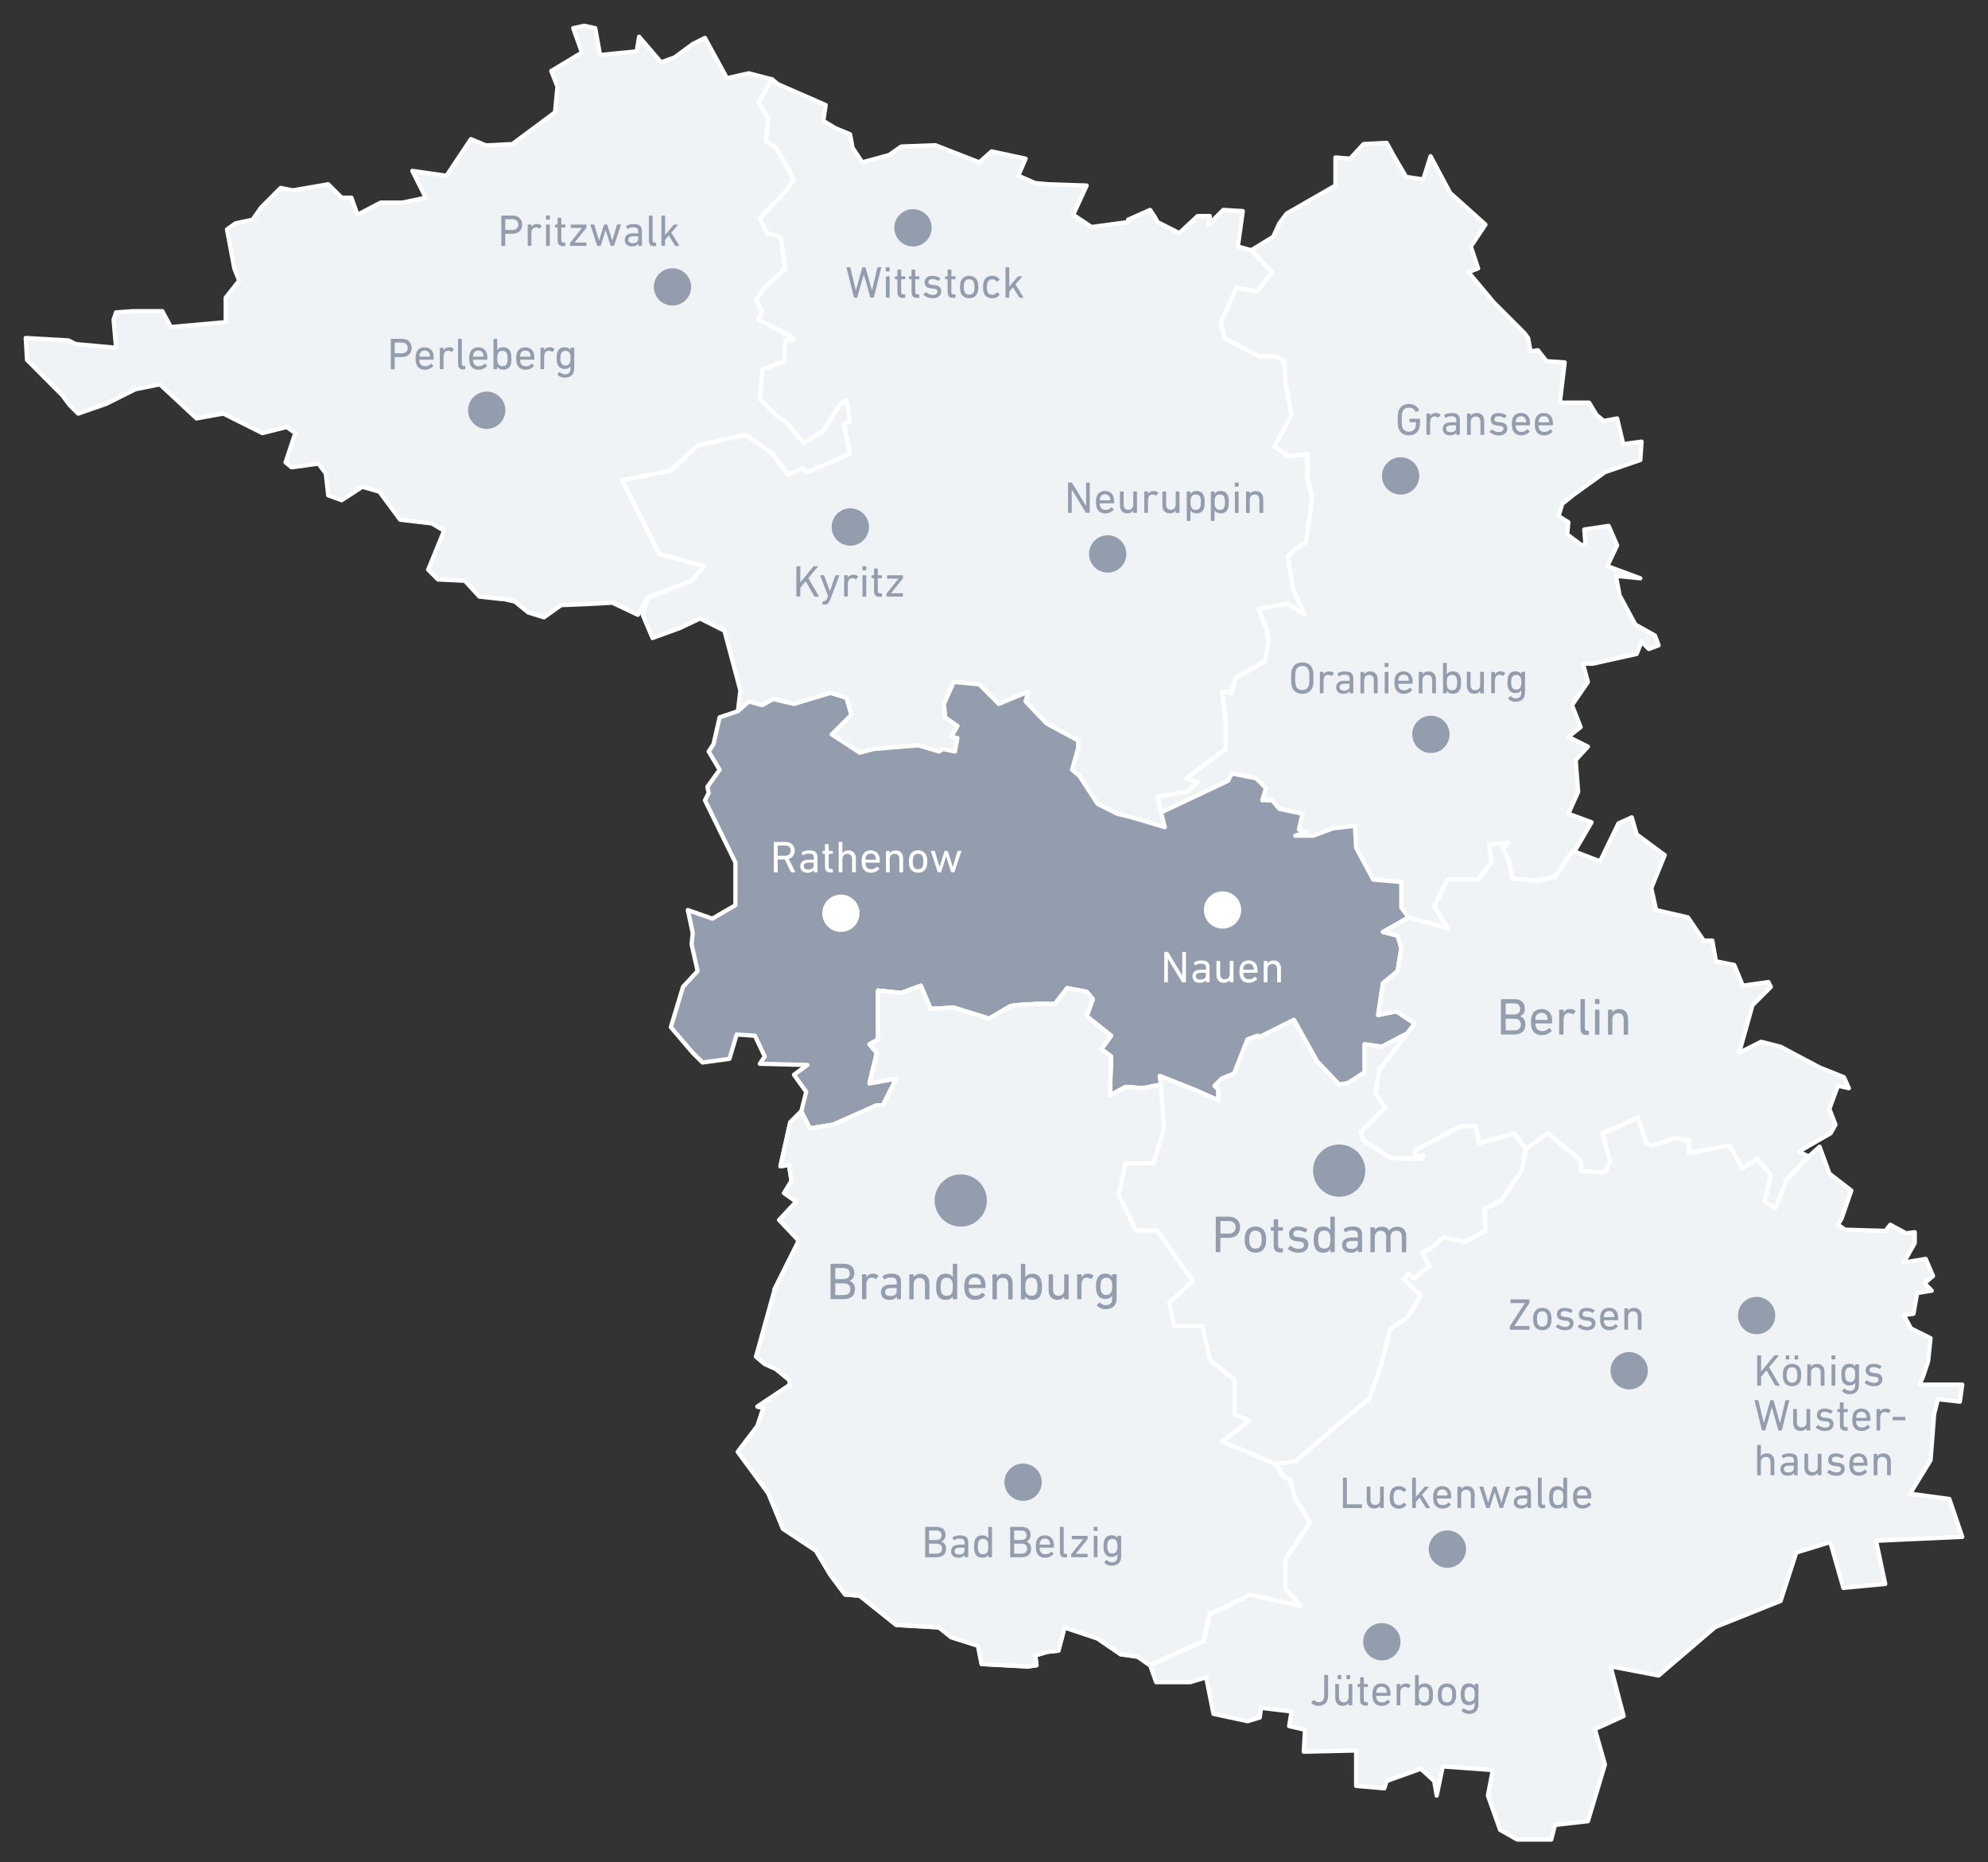 <?xml version="1.0" encoding="UTF-8"?>
<svg id="karte-maz-neu" xmlns="http://www.w3.org/2000/svg" viewBox="0 0 420.9 394.2">
  <rect x="0" y="0" width="420.9" height="394.2" fill="#333333" stroke="none"/>
  <defs>
    <style>
      .cls-1 {
        isolation: isolate;
      }

      .cls-2, .cls-3 {
        stroke: #fff;
        stroke-linecap: round;
        stroke-linejoin: round;
        stroke-width: .9px;
      }

      .cls-2, .cls-4 {
        fill: #939dad;
      }

      .cls-5 {
        fill: #fff;
      }

      .cls-3 {
        fill: #eff3f5;
      }
    </style>
  </defs>
  <polygon id="_12070" data-name="12070" class="cls-3" points="166.82 100.46 169.91 99.17 170.94 99.94 179.99 96.07 178.69 89.87 179.99 89.1 179.21 84.71 177.92 85.48 174.3 91.16 170.17 93.75 166.55 89.36 164.75 88.32 160.87 84.45 161.39 78.25 166.03 76.45 166.3 72.06 168.1 71.79 167.59 71.29 160.61 67.67 161.39 65.86 160.09 63.53 161.64 61.21 166.3 56.82 165.26 50.11 162.41 49.34 160.87 46.23 166.3 40.56 168.1 37.97 164.48 31.52 162.16 29.72 162.68 25.06 160.61 21.71 163.46 16.8 158.55 15.51 153.91 16.55 149.25 8.02 146.67 9.32 142.81 12.16 139.96 13.19 135.31 7.77 134.8 10.87 127.05 11.64 126.02 5.96 123.69 5.45 121.37 5.96 123.2 11.12 116.76 15 116.72 15 118.02 18.35 117.51 23.78 108.48 30.49 103.81 30.74 102.8 30.74 99.7 29.45 94.53 37.2 87.3 36.17 90.14 41.84 85.24 42.88 80.59 42.88 75.69 45.46 74.4 41.84 72.33 41.84 69.49 39 62 40.29 59.41 39.79 55.29 43.91 53.48 46.5 49.86 47.27 48.06 48.57 49.61 56.82 50.64 59.4 47.79 63.01 47.79 68.19 36.17 69.22 34.37 65.86 28.17 65.86 24.57 66.12 24.05 67.67 24.57 73.61 16.04 72.83 14.5 72.06 5.45 71.54 5.72 76.18 13.2 83.68 14.75 85.75 16.56 87.55 22.5 85.48 28.69 82.39 33.85 81.36 37.47 84.71 41.6 88.57 47.29 87.55 55.55 91.68 60.71 90.39 62.52 91.68 60.46 97.87 61.73 98.92 67.42 98.14 68.97 100.19 69.49 104.85 72.33 105.88 76.72 103.04 80.33 104.08 84.72 110.01 91.43 110.79 94.02 112.34 90.66 120.59 92.73 122.66 98.41 122.93 101.5 126.28 106.15 126.8 106.65 126.8 108.99 127.32 111.83 129.64 115.18 130.67 118.79 128.09 125.25 127.82 129.64 127.57 135.05 130.14 137.12 126.54 146.42 122.93 149 119.82 139.6 117.25 131.73 101.64 142.03 99.64 147.72 94.29 157.87 92.06 163.41 95.94 166.82 100.46"/>
  <polygon id="_12068" data-name="12068" class="cls-3" points="163.41 95.94 157.87 92.06 147.72 94.29 142.03 99.64 131.73 101.64 139.6 117.25 149 119.82 146.42 122.93 137.12 126.54 136.08 130.14 138.15 135.05 143.83 132.99 148.22 130.92 153.38 133.51 156.75 146.15 156.23 150.54 158.55 148.49 161.39 149.26 163.71 147.97 168.1 149 175.85 146.67 179.21 147.72 180.24 151.32 176.1 155.45 182.04 159.32 184.88 158.55 194.43 157.77 198.82 159.07 199.6 158.55 202.18 159.07 202.71 156.23 201.41 155.97 202.71 153.65 202.69 153.65 200.12 151.84 199.86 149 201.93 144.35 207.35 144.87 211.48 149 217.67 146.42 217.15 148.49 221.56 153.13 228.27 156.75 228.27 158.29 226.97 162.94 228.52 164.23 232.39 170.17 236.52 172.24 239.62 173.01 246.6 175.08 245.82 171.98 245.3 169.66 245.05 168.62 251.24 167.59 253.56 165.53 251.24 164.75 259.51 158.55 259.51 152.36 258.74 146.42 260.79 146.67 261.56 143.58 267.77 139.96 268.54 136.35 268.54 135.32 268.29 134.28 268.29 133.51 266.47 128.87 272.68 127.82 276.29 130.14 273.7 124.48 272.68 117.75 273.7 116.72 276.55 114.66 277.84 105.1 276.8 101.49 276.8 96.07 272.93 96.58 269.84 94.53 273.45 87.8 272.16 81.09 271.91 76.45 270.09 75.41 266.47 75.41 259.24 71.54 258.47 68.19 261.83 60.96 266.22 61.73 269.32 57.6 264.93 52.96 262.08 52.18 263.13 44.68 258.99 44.43 255.9 47.53 256.15 45.73 253.56 45.73 249.69 49.34 245.05 47 244.53 45.98 243.5 44.43 238.84 46.5 238.84 47 231.11 48.05 227.22 45.46 230.07 39.27 221.81 39 219.22 38.75 215.6 37.2 217.15 33.58 209.94 32.04 207.35 34.36 198.05 30.74 190.82 31.01 188.24 32.81 182.56 34.36 180.49 31.26 179.99 28.42 176.88 27.13 176.88 27.13 174.3 25.58 174.82 22.23 164.75 17.84 163.46 16.8 160.61 21.71 162.68 25.06 162.16 29.72 164.48 31.52 168.1 37.97 166.3 40.56 160.87 46.23 162.41 49.34 165.26 50.11 166.3 56.82 161.64 61.21 160.09 63.53 161.39 65.86 160.61 67.67 167.59 71.29 168.1 71.79 166.3 72.06 166.03 76.45 161.39 78.25 160.87 84.45 164.75 88.32 166.55 89.36 170.17 93.75 174.3 91.16 177.92 85.48 179.21 84.71 179.99 89.1 178.69 89.87 179.99 96.07 170.94 99.94 169.91 99.17 166.82 100.46 163.41 95.94"/>
  <polygon id="_12065" data-name="12065" class="cls-3" points="267.25 169.39 268.02 166.82 265.95 164.75 260.79 163.71 260.02 165.27 245.82 171.98 245.3 169.66 245.05 168.62 251.24 167.59 253.56 165.53 251.24 164.75 259.51 158.55 259.51 152.36 258.74 146.42 260.79 146.67 261.56 143.58 267.77 139.96 268.54 136.35 268.54 135.32 268.29 134.28 268.29 133.51 266.47 128.87 272.68 127.82 276.29 130.14 273.7 124.48 272.68 117.75 273.7 116.72 276.55 114.66 277.84 105.1 276.8 101.49 276.8 96.07 272.93 96.58 269.84 94.53 273.45 87.8 272.16 81.09 271.91 76.45 270.09 75.41 266.47 75.41 259.24 71.54 258.47 68.19 261.83 60.96 266.22 61.73 269.32 57.6 264.93 52.96 269.57 50.11 270.86 47.27 272.41 45.2 282.74 39.27 282.74 33.33 285.85 33.58 288.69 30.49 293.58 30.24 295.13 33.06 297.72 37.45 301.33 37.97 302.88 33.06 307.02 40.82 314.5 47.53 311.41 52.18 312.95 56.82 310.89 57.6 316.3 64.06 322.76 70.51 323.53 71.54 324.05 74.38 325.6 74.13 327.42 76.45 331.28 76.7 330.26 85.23 336.45 85.23 337.99 87.8 339.54 89.1 342.38 88.57 343.68 94.01 347.55 93.48 347.29 97.37 339.81 99.94 333.35 104.58 330.76 106.65 329.99 109.24 332.06 110.54 331.8 113.11 334.9 115.43 335.67 115.18 335.42 112.08 340.58 111.31 342.38 115.43 340.31 119.82 347.29 122.41 342.13 121.89 342.9 126.02 346.25 132.21 350.39 134.53 351.16 136.6 349.09 137.38 347.55 135.83 346.52 138.42 337.22 140.49 335.15 140.49 336.19 144.35 332.83 149.26 334.65 153.91 332.06 155.97 336.19 158.04 333.6 160.88 334.13 167.59 332.06 172.24 336.97 174.05 333.35 180.24 332.83 180.24 329.22 185.67 325.35 186.44 320.18 185.92 319.41 182.06 318.12 179.47 319.41 178.44 315.27 178.69 315.8 182.56 312.95 186.18 309.09 186.18 306.5 186.18 303.65 191.86 306.5 196.5 298.24 194.18 296.69 192.11 296.69 186.7 290.74 186.18 287.12 179.47 286.87 174.82 282.23 175.33 278.09 176.89 274.23 176.89 276.55 176.1 275 175.6 275.77 172.24 270.86 171.21 269.32 169.39 267.25 169.39"/>
  <polygon id="_12063" data-name="12063" class="cls-2" points="189.79 228.27 186.95 233.95 185.65 233.95 176.37 238.07 171.46 238.84 169.65 235.25 170.69 231.11 168.1 227.49 170.94 225.42 160.87 225.17 161.91 223.63 159.84 219.24 155.97 218.97 154.43 224.13 148.74 224.9 146.67 222.85 142.03 217.42 144.61 208.89 147.7 205.55 146.42 199.86 146.67 197.54 145.63 192.63 150.81 194.45 155.7 191.61 155.7 182.56 149.25 169.39 150.04 167.85 149.77 166.55 152.36 162.94 150.04 159.07 151.06 157.52 152.36 151.84 156.23 150.54 158.55 148.49 161.39 149.26 163.71 147.97 168.1 149 175.85 146.67 179.21 147.72 180.24 151.32 176.1 155.45 182.04 159.32 184.88 158.55 194.43 157.77 198.82 159.07 199.6 158.55 202.18 159.07 202.71 156.23 201.41 155.97 202.71 153.65 202.69 153.65 200.12 151.84 199.86 149 201.93 144.35 207.35 144.87 211.48 149 217.67 146.42 217.15 148.49 221.56 153.13 228.27 156.75 228.27 158.29 226.97 162.94 228.52 164.23 232.39 170.17 236.52 172.24 239.62 173.01 246.6 175.08 245.82 171.98 260.02 165.27 260.79 163.71 265.95 164.75 268.02 166.82 267.25 169.39 269.32 169.39 270.86 171.21 275.77 172.24 275 175.6 276.55 176.1 274.23 176.89 278.09 176.89 282.23 175.33 286.87 174.82 287.12 179.47 290.74 186.18 296.69 186.7 296.69 192.11 298.24 194.18 292.81 197.27 295.9 198.06 296.69 200.64 295.9 205.55 292.81 208.12 291.78 214.85 295.65 214.07 299.52 216.65 297.97 218.72 292.56 221.56 288.94 221.04 288.94 226.97 285.32 229.29 283.53 229.56 278.87 224.65 273.96 215.87 266.73 219.49 266.22 219.24 264.15 220.01 261.31 227.24 258.74 228.27 257.17 229.81 257.95 230.59 257.95 232.91 253.31 230.84 245.55 227.75 245.82 229.56 241.94 230.34 238.34 230.07 234.98 231.88 235.23 223.63 233.16 222.06 235.23 219.24 231.31 216.09 230.07 215.1 231.36 211.48 230.07 209.94 225.95 209.16 223.36 212.51 219.22 212.51 214.83 212.78 213.81 213.03 209.42 215.62 201.93 213.28 197.02 213.55 194.95 208.64 190.82 210.19 185.92 209.67 185.92 220.01 184.11 221.04 185.65 222.85 184.11 229.29 189.79 228.27"/>
  <polygon class="cls-3" points="408.74 309.09 409.51 299.27 410.29 296.17 414.94 296.69 415.45 293.08 406.42 293.08 407.19 291.26 408.22 288.17 408.74 283.26 404.6 281.19 403.06 278.36 405.12 278.09 405.9 273.7 408.99 273.2 407.45 271.64 409.26 270.09 407.71 266.47 403.06 267.25 405.39 263.13 405.39 260.81 403.58 261.06 400.21 259.24 399.19 260.54 390.66 260.29 389.12 259.24 389.89 257.96 391.96 252.01 387.32 248.41 385.25 242.73 382.93 244.8 382.91 244.8 378.27 249.69 375.95 255.63 373.63 254.35 374.92 248.67 372.08 245.3 368.72 247.37 368.46 246.34 366.14 242.46 357.62 244.02 357.62 241.43 354.52 240.91 349.87 242.46 348.59 241.96 346.77 236.52 339.29 239.89 340.84 245.82 339.81 248.14 334.9 247.89 334.65 245.57 327.67 239.89 323.03 243.23 322.25 247.62 317.86 254.08 314.25 255.9 314.5 260.54 310.11 262.86 305.72 261.83 302.63 264.41 301.08 264.93 302.63 268.02 299.27 270.61 298.24 269.58 297.2 270.61 300.81 274.23 297.97 278.87 294.36 281.19 292.56 288.42 289.97 295.92 281.71 302.88 274.23 309.34 270.09 309.86 271.91 312.7 273.18 313.21 274.23 317.09 277.32 322.25 272.16 329.99 272.16 336.19 275.25 339.81 264.67 337.49 257.95 340.84 256.15 341.61 254.85 347.29 249.17 349.88 243.5 352.46 244.78 356.07 252.01 356.07 255.37 355.04 256.92 362.78 264.15 364.33 266.73 363.55 266.99 361.5 273.45 362.28 272.93 365.37 276.29 366.14 276.03 370.79 287.12 370.53 287.12 378.02 293.08 378.54 293.58 376.99 300.81 374.4 303.65 376.99 304.18 380.08 305.47 373.9 316.05 374.67 315.02 380.08 317.6 387.32 321.21 389.38 328.44 389.38 329.22 386.29 336.19 385.5 339.8 373.49 337.67 366.01 343.76 363.24 340.99 352.72 351.16 354.66 363.14 344.41 376.99 338.88 380.31 328.63 387.51 326.42 390.28 336.11 399.14 335.28 397.2 326.14 415.45 325.31 412.71 317.28 404.4 316.17 408.74 309.09"/>
  <path class="cls-3" d="M257.95,230.59v2.32l-4.64-2.07-7.75-3.09.27,1.82-3.88.77-3.6-.27-3.36,1.82.25-8.26-2.07-1.56,2.07-2.83-3.92-3.14h0s-1.25-.99-1.25-.99l1.29-3.62-1.29-1.55-4.12-.77-2.59,3.35h-4.14l-4.39.27-1.03.25-4.39,2.59-7.48-2.34-4.91.27-2.07-4.91-4.14,1.55-4.89-.52v10.34l-1.82,1.03,1.55,1.82-1.55,6.44,5.68-1.03-1.92,3.84-.93,1.85h-1.29l-9.28,4.12h0s-4.91.77-4.91.77l-1.82-3.6-2.32,2.32-2.07,9.28,1.82-.25.52,3.36-1.56,2.57,2.59,1.82-3.62,3.87,4.14,4.39-5.16,10.33v.27l-3.88,13.94,1.82,1.55,2.32,1.03,2.84,2.32.25,1.04-6.96,4.64,1.28.27-1.28,3.87-4.14,5.42,6.46,8.78,3.09,7.5,6.98,4.64,3.09,5.16,3.09,4.14,3.09.25,7.75,6.19,9.03.52,2.59,2.07,5.68,1.8.77,3.88,9.8.52,1.82-.27-.27-2.07,2.59-.77,2.32-.25,1.29-4.91,6.96,2.32,4.91,3.36,3.62.52,2.59,1.8,5.67-2.57,5.68-2.59,1.29-5.68,1.8-.77,6.73-3.35,10.58,2.32-3.09-3.62v-6.2l5.16-7.74-3.09-5.16-1.04-3.88-1.28-.51-1.82-2.84,4.14-.52,7.48-6.46,8.26-6.96,2.59-7.5,1.8-7.23,3.62-2.32,2.84-4.64-3.62-3.62,1.04-1.03,1.03,1.03,3.36-2.59-1.55-3.09,1.55-.52,3.09-2.57,4.39,1.03,4.39-2.32-.25-4.64,3.62-1.82,4.39-6.46.77-4.39-2.34-3.35-7.48,2.07-.77-3.62h-3.09s-9.82,5.16-9.82,5.16v1.55l1.82-.52-.52.77h-.02l-6.44-.25-5.67-3.62-.52-1.82,5.16-5.16-2.07-3.09.77-4.91,5.94-7.74-5.42,2.84-3.62-.52v5.94l-3.62,2.32-1.8.27-4.66-4.91-4.91-8.78-7.23,3.62-.51-.25-2.07.77-2.84,7.23-2.57,1.03-1.56,1.55.77.77"/>
  <polygon id="_11000" data-name="11000" class="cls-3" points="288.69 241.43 288.17 239.62 293.33 234.46 291.26 231.36 292.03 226.45 297.97 218.72 299.52 216.65 295.65 214.07 291.78 214.85 292.81 208.12 295.9 205.55 296.69 200.64 295.9 198.06 292.81 197.27 298.24 194.18 306.5 196.5 303.65 191.86 306.5 186.18 309.09 186.18 312.95 186.18 315.8 182.56 315.27 178.69 319.41 178.44 318.12 179.47 319.41 182.06 320.18 185.92 325.35 186.44 329.22 185.67 332.83 180.24 333.35 180.24 338.77 182.31 342.65 174.3 345.48 173.01 346.52 176.62 352.46 181.01 349.61 187.99 350.64 192.63 357.37 194.18 360.71 199.09 362.53 199.09 363.3 203.48 367.17 204.25 368.99 208.64 374.4 207.87 374.92 208.89 371.04 212.78 368.21 222.85 372.85 220.51 376.99 221.56 385.25 225.95 390.41 228.01 391.44 230.34 389.12 229.81 387.32 234.72 388.61 238.07 387.57 239.89 380.86 243.75 382.91 244.8 378.27 249.69 375.95 255.63 373.63 254.35 374.92 248.67 372.08 245.3 368.72 247.37 368.46 246.34 366.14 242.46 357.62 244.02 357.62 241.43 354.52 240.91 349.87 242.46 348.59 241.96 346.77 236.52 339.29 239.89 340.84 245.82 339.81 248.14 334.9 247.89 334.65 245.57 327.67 239.89 323.03 243.23 320.69 239.89 313.21 241.96 312.43 238.34 309.34 238.34 299.52 243.5 299.52 245.05 301.33 244.53 300.81 245.3 300.8 245.3 294.36 245.05 288.69 241.43"/>
  <path class="cls-3" d="M241.94,230.34l-3.6-.27-3.36,1.82.25-8.26-2.07-1.56,2.07-2.83-3.92-3.14h0s-1.25-.99-1.25-.99l1.29-3.62-1.29-1.55-4.12-.77-2.59,3.35h-4.14l-4.39.27-1.03.25-4.39,2.59-7.48-2.34-4.91.27-2.07-4.91-4.14,1.55-4.89-.52v10.34l-1.82,1.03,1.55,1.82-1.55,6.44,5.68-1.03-1.92,3.84-.93,1.85h-1.29l-9.28,4.12h0s-4.91.77-4.91.77l-1.82-3.6-2.32,2.32-2.07,9.28,1.82-.25.52,3.36-1.56,2.57,2.59,1.82-3.62,3.87,4.14,4.39-5.16,10.33v.27l-3.88,13.94,1.82,1.55,2.32,1.03,2.84,2.32.25,1.04-6.96,4.64,1.28.27-1.28,3.87-4.14,5.42,6.46,8.78,3.09,7.5,6.98,4.64,3.09,5.16,3.09,4.14,3.09.25,7.75,6.19,9.03.52,2.59,2.07,5.68,1.8.77,3.88,9.8.52,1.82-.27-.27-2.07,2.59-.77,2.32-.25,1.29-4.91,6.96,2.32,4.91,3.36,3.62.52,2.59,1.8,5.67-2.57,5.68-2.59,1.29-5.68,1.8-.77,6.73-3.35,10.58,2.32-3.09-3.62v-6.2l5.16-7.74-3.09-5.16-1.04-3.88-1.28-.51-1.82-2.84-11.25-4.76,5.72-4.43-3.14-1.29v-7.38l-5.17-4.06-1.66-7.25h-5.91l-1.11-4.94,4.98-4.61-7.52-10.71h-4.48l-3.69-7.57,1.48-6.65h5.91l2.22-7.37-.65-9.28-3.88.77Z"/>
  <g id="brandenburg-text">
    <g class="cls-1">
      <path class="cls-4" d="M226.13,102.22c0-.06.03-.09.09-.09h.61c.08,0,.13.03.16.09l2.92,4.83h.04v-4.83c0-.06.03-.09.09-.09h.6c.06,0,.09.03.09.09v6.25c0,.06-.03.09-.09.09h-.61c-.08,0-.13-.03-.16-.09l-2.93-4.81h-.03v4.81c0,.06-.03.09-.09.09h-.6c-.06,0-.09-.03-.09-.09v-6.25Z"/>
      <path class="cls-4" d="M234.01,108.67c-.46,0-.85-.11-1.16-.32-.31-.21-.53-.52-.66-.91-.05-.15-.09-.31-.11-.48-.03-.18-.04-.4-.04-.66s.01-.49.03-.67c.02-.18.06-.34.11-.48.13-.4.35-.7.66-.91.31-.21.69-.31,1.12-.31s.81.11,1.12.32c.31.21.53.51.66.9.02.08.05.15.06.23.02.08.03.17.04.27s.02.22.03.35,0,.28,0,.45c0,.06-.03.09-.1.09h-2.87s-.06.02-.06.06c0,.13,0,.23.02.31s.03.16.06.24c.09.27.23.46.43.59.2.13.44.19.72.19s.5-.05.69-.14.35-.21.47-.36c.05-.05.1-.06.14-.02l.39.35s.05.08,0,.13c-.18.23-.42.41-.72.56-.3.15-.65.22-1.05.22ZM235.01,105.91s.06-.02.06-.06c0-.21-.02-.38-.07-.51-.08-.23-.2-.4-.38-.53-.18-.12-.4-.19-.66-.19s-.48.06-.66.19c-.18.12-.31.3-.38.53-.04.13-.07.3-.07.51,0,.04.02.06.06.06h2.1Z"/>
      <path class="cls-4" d="M240.01,108.57c-.06,0-.09-.03-.09-.09v-.43h0c-.12.19-.28.34-.49.45-.21.11-.46.17-.75.17-.5,0-.89-.16-1.16-.47s-.41-.73-.41-1.25v-2.83c0-.06.03-.09.09-.09h.61c.06,0,.09.03.09.09v2.64c0,.37.08.66.25.86.16.2.42.3.76.3.31,0,.56-.1.74-.3.19-.2.28-.47.28-.81v-2.69c0-.06.03-.09.09-.09h.61c.06,0,.09.03.09.09v4.35c0,.06-.03.09-.09.09h-.61Z"/>
      <path class="cls-4" d="M242.36,108.57c-.06,0-.09-.03-.09-.09v-4.35c0-.06.03-.09.09-.09h.61c.06,0,.09.03.09.09v.46h0c.1-.2.25-.36.45-.48.2-.12.45-.18.75-.18.18,0,.35.03.52.09s.3.14.41.25c.04.04.05.09.02.13l-.35.46c-.04.05-.08.06-.13.02-.11-.07-.22-.12-.33-.16-.11-.04-.24-.06-.37-.06-.35,0-.6.12-.75.36s-.23.56-.23.96v2.48c0,.06-.03.09-.09.09h-.61Z"/>
      <path class="cls-4" d="M249,108.57c-.06,0-.09-.03-.09-.09v-.43h0c-.12.19-.28.34-.49.45-.21.11-.46.17-.75.17-.5,0-.89-.16-1.16-.47s-.41-.73-.41-1.25v-2.83c0-.06.03-.09.09-.09h.61c.06,0,.09.03.09.09v2.64c0,.37.08.66.25.86.16.2.42.3.76.3.31,0,.56-.1.74-.3.19-.2.28-.47.28-.81v-2.69c0-.06.03-.09.09-.09h.61c.06,0,.09.03.09.09v4.35c0,.06-.03.09-.09.09h-.61Z"/>
      <path class="cls-4" d="M251.35,110.27c-.06,0-.09-.03-.09-.09v-6.05c0-.06.03-.09.09-.09h.61c.06,0,.09.03.09.09v.43h0c.11-.18.26-.33.47-.45s.48-.18.82-.18c.4,0,.73.09.99.27.27.18.46.46.57.81.06.18.11.37.13.56.02.19.03.43.03.72s-.01.52-.03.72c-.02.2-.06.39-.13.57-.11.36-.3.63-.57.81-.27.18-.6.27-.99.27-.34,0-.61-.06-.82-.18-.21-.12-.36-.27-.47-.45h0v2.14c0,.06-.03.09-.09.09h-.61ZM253.16,107.93c.51,0,.84-.23.99-.69.04-.12.06-.26.08-.41.02-.15.02-.33.02-.54s0-.38-.02-.53c-.02-.15-.04-.29-.08-.42-.16-.45-.49-.68-.99-.68s-.85.23-1,.68c-.04.11-.06.24-.08.39-.02.15-.02.33-.02.56s0,.42.02.56.04.28.08.38c.15.46.49.69,1,.69Z"/>
      <path class="cls-4" d="M256.45,110.27c-.06,0-.09-.03-.09-.09v-6.05c0-.06.03-.09.09-.09h.61c.06,0,.09.03.09.09v.43h0c.11-.18.26-.33.47-.45s.48-.18.82-.18c.4,0,.73.09.99.27.27.18.46.46.57.81.06.18.11.37.13.56.02.19.03.43.03.72s-.01.52-.03.72c-.02.2-.06.39-.13.57-.11.36-.3.63-.57.81-.27.18-.6.27-.99.27-.34,0-.61-.06-.82-.18-.21-.12-.36-.27-.47-.45h0v2.14c0,.06-.03.09-.09.09h-.61ZM258.26,107.93c.51,0,.84-.23.99-.69.04-.12.06-.26.08-.41.02-.15.02-.33.02-.54s0-.38-.02-.53c-.02-.15-.04-.29-.08-.42-.16-.45-.49-.68-.99-.68s-.85.23-1,.68c-.04.11-.06.24-.08.39-.02.15-.02.33-.02.56s0,.42.02.56.04.28.08.38c.15.46.49.69,1,.69Z"/>
      <path class="cls-4" d="M261.52,103.01c-.06,0-.09-.03-.09-.09v-.69c0-.06.03-.09.09-.09h.64c.06,0,.09.03.09.09v.69c0,.06-.03.09-.09.09h-.64ZM261.54,108.57c-.06,0-.09-.03-.09-.09v-4.35c0-.06.03-.09.09-.09h.61c.06,0,.09.03.09.09v4.35c0,.06-.03.09-.09.09h-.61Z"/>
      <path class="cls-4" d="M266.74,108.57c-.06,0-.09-.03-.09-.09v-2.65c0-.37-.08-.65-.25-.85s-.42-.3-.76-.3c-.31,0-.56.1-.75.3-.19.2-.29.47-.29.81v2.7c0,.06-.03.09-.09.09h-.61c-.06,0-.09-.03-.09-.09v-4.35c0-.06.03-.09.09-.09h.61c.06,0,.09.03.09.09v.42h0c.11-.18.27-.32.48-.44s.48-.18.79-.18c.49,0,.88.15,1.16.46.28.31.42.72.42,1.24v2.84c0,.06-.03.09-.09.09h-.61Z"/>
    </g>
    <circle class="cls-4" cx="234.52" cy="117.25" r="3.95"/>
    <g class="cls-1">
      <path class="cls-4" d="M296.1,90.65c-.03-.09-.06-.19-.08-.29-.02-.1-.04-.22-.05-.35s-.03-.3-.03-.49,0-.42,0-.68,0-.49,0-.68.02-.35.03-.49.03-.25.05-.36c.02-.1.04-.2.08-.29.16-.5.44-.87.81-1.13.38-.25.84-.38,1.39-.38.28,0,.54.03.77.1s.43.16.61.27c.18.12.33.25.45.41.13.15.23.32.31.5.03.06.02.1-.03.13l-.57.27c-.06.03-.1.02-.13-.05-.16-.29-.35-.51-.57-.64-.22-.14-.5-.21-.84-.21-.37,0-.67.08-.9.25s-.4.4-.5.71c-.02.06-.04.13-.06.21s-.03.18-.04.3c0,.12-.02.27-.02.44s0,.38,0,.63,0,.46,0,.63.01.32.02.44c0,.12.02.22.04.3s.04.15.06.21c.1.31.27.55.5.71s.53.25.9.25c.33,0,.62-.08.86-.24.25-.16.42-.39.52-.69.03-.11.06-.24.09-.41.02-.16.04-.37.04-.61,0-.04-.02-.06-.06-.06h-1.25c-.06,0-.09-.03-.09-.09v-.55c0-.06.03-.09.09-.09h2.06c.06,0,.09.03.09.09v.48c0,.29-.01.56-.04.81-.03.25-.07.45-.12.61-.16.49-.43.87-.81,1.13-.38.26-.84.39-1.38.39s-1.01-.13-1.39-.38c-.38-.25-.65-.63-.81-1.13Z"/>
      <path class="cls-4" d="M302.1,92.05c-.06,0-.09-.03-.09-.09v-4.35c0-.06.03-.09.09-.09h.61c.06,0,.09.03.09.09v.46h0c.1-.2.25-.36.45-.48.2-.12.45-.18.75-.18.18,0,.35.03.52.09s.3.14.41.25c.04.04.05.09.02.13l-.35.46c-.04.05-.08.06-.13.02-.11-.07-.22-.12-.33-.16-.11-.04-.24-.06-.37-.06-.35,0-.6.12-.75.36s-.23.56-.23.96v2.48c0,.06-.03.09-.09.09h-.61Z"/>
      <path class="cls-4" d="M308.41,92.05c-.06,0-.09-.03-.09-.09v-.4h0c-.11.17-.27.31-.49.43-.22.11-.51.17-.85.17-.21,0-.42-.03-.6-.08-.19-.06-.35-.14-.48-.26s-.24-.26-.32-.43c-.08-.17-.12-.37-.12-.6,0-.48.16-.83.47-1.06.31-.23.75-.34,1.3-.34h1.03s.06-.02.06-.06v-.33c0-.32-.08-.54-.23-.68-.15-.14-.44-.21-.86-.21-.26,0-.47.03-.64.09s-.32.14-.45.23c-.06.04-.1.04-.13,0l-.26-.44c-.03-.05-.02-.09.02-.13.17-.13.39-.24.64-.32s.56-.12.9-.12c.64,0,1.1.12,1.37.35s.41.63.41,1.19v3c0,.06-.03.09-.09.09h-.56ZM307.15,91.48c.36,0,.64-.08.84-.23s.3-.37.3-.66v-.5s-.02-.06-.06-.06h-.91c-.4,0-.69.06-.86.18-.18.12-.27.3-.27.56,0,.23.08.41.25.53s.4.18.7.18Z"/>
      <path class="cls-4" d="M313.53,92.05c-.06,0-.09-.03-.09-.09v-2.65c0-.37-.08-.65-.25-.85s-.42-.3-.76-.3c-.31,0-.56.1-.75.3-.19.2-.29.47-.29.81v2.7c0,.06-.03.09-.09.09h-.61c-.06,0-.09-.03-.09-.09v-4.35c0-.06.03-.09.09-.09h.61c.06,0,.09.03.09.09v.42h0c.11-.18.27-.32.48-.44s.48-.18.79-.18c.49,0,.88.15,1.16.46.28.31.42.72.42,1.24v2.84c0,.06-.03.09-.09.09h-.61Z"/>
      <path class="cls-4" d="M317.3,92.16c-.22,0-.43-.02-.62-.06s-.36-.09-.52-.16c-.16-.07-.29-.14-.42-.22-.12-.08-.23-.16-.33-.24-.04-.04-.04-.09,0-.13l.39-.42s.09-.04.13,0c.17.15.38.27.62.37s.5.15.78.15c.33,0,.58-.06.75-.19.16-.13.25-.3.25-.5,0-.18-.06-.32-.18-.42-.12-.1-.35-.18-.71-.21l-.48-.05c-.45-.05-.79-.18-1.01-.4-.23-.21-.34-.51-.34-.88,0-.44.15-.77.44-1.02.29-.24.71-.36,1.25-.36.33,0,.64.05.91.14.27.09.51.21.7.36.05.03.06.08.02.13l-.32.41s-.08.05-.13.02c-.15-.09-.33-.18-.54-.26-.22-.08-.44-.11-.68-.11-.28,0-.5.06-.64.18-.15.12-.22.27-.22.45s.06.32.19.42c.13.1.36.16.7.19l.47.05c.46.04.8.18,1.03.4.22.22.34.52.34.88,0,.45-.16.81-.47,1.08s-.77.41-1.36.41Z"/>
      <path class="cls-4" d="M322.07,92.16c-.46,0-.85-.11-1.16-.32-.31-.21-.53-.52-.66-.91-.05-.15-.09-.31-.11-.48-.03-.18-.04-.4-.04-.66s.01-.49.03-.67c.02-.18.06-.34.11-.48.13-.4.35-.7.66-.91.31-.21.69-.31,1.12-.31s.81.11,1.12.32c.31.21.53.51.66.9.02.08.05.15.06.23.02.08.03.17.04.27s.02.22.03.35,0,.28,0,.45c0,.06-.03.09-.1.09h-2.87s-.06.02-.06.06c0,.13,0,.23.02.31s.03.16.06.24c.09.27.23.46.43.59.2.13.44.19.72.19s.5-.05.69-.14.35-.21.47-.36c.05-.05.1-.06.14-.02l.39.35s.05.08,0,.13c-.18.23-.42.41-.72.56-.3.15-.65.22-1.05.22ZM323.07,89.39s.06-.02.06-.06c0-.21-.02-.38-.07-.51-.08-.23-.2-.4-.38-.53-.18-.12-.4-.19-.66-.19s-.48.06-.66.19c-.18.12-.31.3-.38.53-.04.13-.07.3-.07.51,0,.04.02.06.06.06h2.1Z"/>
      <path class="cls-4" d="M326.92,92.16c-.46,0-.85-.11-1.16-.32-.31-.21-.53-.52-.66-.91-.05-.15-.09-.31-.11-.48-.03-.18-.04-.4-.04-.66s.01-.49.03-.67c.02-.18.06-.34.11-.48.13-.4.35-.7.66-.91.31-.21.69-.31,1.12-.31s.81.11,1.12.32c.31.21.53.51.66.9.02.08.05.15.06.23.02.08.03.17.04.27s.02.22.03.35,0,.28,0,.45c0,.06-.03.09-.1.09h-2.87s-.06.02-.06.06c0,.13,0,.23.02.31s.03.16.06.24c.09.27.23.46.43.59.2.13.44.19.72.19s.5-.05.69-.14.35-.21.47-.36c.05-.05.1-.06.14-.02l.39.35s.05.08,0,.13c-.18.23-.42.41-.72.56-.3.15-.65.22-1.05.22ZM327.92,89.39s.06-.02.06-.06c0-.21-.02-.38-.07-.51-.08-.23-.2-.4-.38-.53-.18-.12-.4-.19-.66-.19s-.48.06-.66.19c-.18.12-.31.3-.38.53-.04.13-.07.3-.07.51,0,.04.02.06.06.06h2.1Z"/>
    </g>
    <circle class="cls-4" cx="296.54" cy="100.74" r="3.95"/>
    <g class="cls-1">
      <path class="cls-4" d="M275.72,146.86c-.54,0-1-.13-1.38-.38-.38-.25-.65-.63-.81-1.13-.03-.09-.06-.19-.08-.29-.02-.1-.04-.22-.05-.35-.01-.14-.02-.3-.03-.49s0-.42,0-.68,0-.49,0-.68.02-.35.03-.49c.01-.14.03-.25.05-.36.02-.1.05-.2.08-.29.16-.5.43-.87.81-1.13.38-.25.83-.38,1.38-.38s1.01.13,1.39.38c.38.25.65.63.81,1.13.03.09.06.19.08.29.02.1.04.22.05.36s.02.3.03.49,0,.42,0,.68,0,.49,0,.68-.02.35-.03.49-.03.25-.05.35c-.02.1-.05.2-.08.29-.16.5-.43.87-.81,1.13-.38.25-.84.38-1.39.38ZM275.72,146.07c.36,0,.65-.08.88-.25s.39-.4.49-.71c.02-.06.04-.13.05-.21.02-.08.03-.19.05-.32.02-.13.03-.27.03-.45,0-.17,0-.37,0-.61s0-.44,0-.61-.02-.32-.03-.45c-.02-.13-.03-.23-.05-.32-.02-.09-.03-.16-.05-.21-.1-.31-.27-.55-.49-.71s-.52-.25-.88-.25-.65.08-.88.25-.39.4-.49.71c-.02.06-.04.13-.05.21-.02.08-.03.19-.05.32-.02.13-.03.27-.03.45s0,.37,0,.61,0,.44,0,.61c0,.17.02.32.03.45.02.13.03.23.05.32.02.09.03.16.05.21.1.31.26.55.49.71s.52.25.88.25Z"/>
      <path class="cls-4" d="M279.53,146.75c-.06,0-.09-.03-.09-.09v-4.35c0-.06.03-.09.09-.09h.61c.06,0,.09.03.09.09v.46h0c.1-.2.25-.36.45-.48.2-.12.45-.18.75-.18.18,0,.35.03.52.09s.3.14.41.25c.04.04.05.09.02.13l-.35.46c-.04.05-.08.06-.13.02-.11-.07-.22-.12-.33-.16-.11-.04-.24-.06-.37-.06-.35,0-.6.12-.75.36s-.23.56-.23.96v2.48c0,.06-.03.09-.09.09h-.61Z"/>
      <path class="cls-4" d="M285.84,146.75c-.06,0-.09-.03-.09-.09v-.4h0c-.11.17-.27.31-.49.43-.22.11-.51.17-.85.17-.21,0-.42-.03-.6-.08-.19-.06-.35-.14-.48-.26s-.24-.26-.32-.43c-.08-.17-.12-.37-.12-.6,0-.48.16-.83.47-1.06.31-.23.75-.34,1.3-.34h1.03s.06-.02.06-.06v-.33c0-.32-.08-.54-.23-.68-.15-.14-.44-.21-.86-.21-.26,0-.47.03-.64.09s-.32.14-.45.23c-.06.04-.1.04-.13,0l-.26-.44c-.03-.05-.02-.09.02-.13.17-.13.39-.24.64-.32s.56-.12.9-.12c.64,0,1.1.12,1.37.35s.41.63.41,1.19v3c0,.06-.03.09-.09.09h-.56ZM284.58,146.18c.36,0,.64-.08.84-.23s.3-.37.3-.66v-.5s-.02-.06-.06-.06h-.91c-.4,0-.69.06-.86.18-.18.12-.27.3-.27.56,0,.23.08.41.25.53s.4.18.7.18Z"/>
      <path class="cls-4" d="M290.96,146.75c-.06,0-.09-.03-.09-.09v-2.65c0-.37-.08-.65-.25-.85s-.42-.3-.76-.3c-.31,0-.56.1-.75.3-.19.2-.29.47-.29.81v2.7c0,.06-.03.09-.09.09h-.61c-.06,0-.09-.03-.09-.09v-4.35c0-.06.03-.09.09-.09h.61c.06,0,.09.03.09.09v.42h0c.11-.18.27-.32.48-.44s.48-.18.79-.18c.49,0,.88.15,1.16.46.28.31.42.72.42,1.24v2.84c0,.06-.03.09-.09.09h-.61Z"/>
      <path class="cls-4" d="M293.24,141.19c-.06,0-.09-.03-.09-.09v-.69c0-.06.03-.09.09-.09h.64c.06,0,.09.03.09.09v.69c0,.06-.03.09-.09.09h-.64ZM293.26,146.75c-.06,0-.09-.03-.09-.09v-4.35c0-.06.03-.09.09-.09h.61c.06,0,.09.03.09.09v4.35c0,.06-.03.09-.09.09h-.61Z"/>
      <path class="cls-4" d="M297.21,146.86c-.46,0-.85-.11-1.16-.32-.31-.21-.53-.52-.66-.91-.05-.15-.09-.31-.11-.48-.03-.18-.04-.4-.04-.66s.01-.49.03-.67c.02-.18.06-.34.11-.48.13-.4.35-.7.66-.91.31-.21.69-.31,1.12-.31s.81.11,1.12.32c.31.21.53.51.66.9.02.08.05.15.06.23.02.08.03.17.04.27s.02.22.03.35,0,.28,0,.45c0,.06-.03.09-.1.09h-2.87s-.06.02-.06.06c0,.13,0,.23.02.31s.03.16.06.24c.09.27.23.46.43.59.2.13.44.19.72.19s.5-.05.69-.14.35-.21.47-.36c.05-.05.1-.06.14-.02l.39.35s.05.08,0,.13c-.18.23-.42.41-.72.56-.3.15-.65.22-1.05.22ZM298.21,144.09s.06-.02.06-.06c0-.21-.02-.38-.07-.51-.08-.23-.2-.4-.38-.53-.18-.12-.4-.19-.66-.19s-.48.06-.66.19c-.18.12-.31.3-.38.53-.04.13-.07.3-.07.51,0,.04.02.06.06.06h2.1Z"/>
      <path class="cls-4" d="M303.31,146.75c-.06,0-.09-.03-.09-.09v-2.65c0-.37-.08-.65-.25-.85s-.42-.3-.76-.3c-.31,0-.56.1-.75.3-.19.2-.29.47-.29.81v2.7c0,.06-.03.09-.09.09h-.61c-.06,0-.09-.03-.09-.09v-4.35c0-.06.03-.09.09-.09h.61c.06,0,.09.03.09.09v.42h0c.11-.18.27-.32.48-.44s.48-.18.79-.18c.49,0,.88.15,1.16.46.28.31.42.72.42,1.24v2.84c0,.06-.03.09-.09.09h-.61Z"/>
      <path class="cls-4" d="M305.61,146.75c-.06,0-.09-.03-.09-.09v-6.25c0-.06.03-.09.09-.09h.61c.06,0,.09.03.09.09v2.33h0c.11-.18.26-.33.47-.45s.48-.18.82-.18c.4,0,.73.09.99.27.27.18.46.46.57.81.06.18.11.37.13.56.02.19.03.43.03.72s-.01.52-.03.72c-.02.2-.06.39-.13.57-.11.36-.3.63-.57.81-.27.18-.6.27-.99.27-.34,0-.61-.06-.82-.18-.21-.12-.36-.27-.47-.45h0v.44c0,.06-.03.09-.09.09h-.61ZM307.42,146.12c.51,0,.84-.23.99-.69.04-.12.06-.26.08-.41.02-.15.02-.33.02-.54s0-.38-.02-.53c-.02-.15-.04-.29-.08-.42-.16-.45-.49-.68-.99-.68s-.85.23-1,.68c-.04.11-.06.24-.08.39-.02.15-.02.33-.02.56s0,.42.02.56.04.28.08.38c.15.46.49.69,1,.69Z"/>
      <path class="cls-4" d="M313.46,146.75c-.06,0-.09-.03-.09-.09v-.43h0c-.12.19-.28.34-.49.45-.21.11-.46.17-.75.17-.5,0-.89-.16-1.16-.47s-.41-.73-.41-1.25v-2.83c0-.06.03-.09.09-.09h.61c.06,0,.09.03.09.09v2.64c0,.37.08.66.25.86.16.2.42.3.76.3.31,0,.56-.1.74-.3.19-.2.28-.47.28-.81v-2.69c0-.06.03-.09.09-.09h.61c.06,0,.09.03.09.09v4.35c0,.06-.03.09-.09.09h-.61Z"/>
      <path class="cls-4" d="M315.81,146.75c-.06,0-.09-.03-.09-.09v-4.35c0-.06.03-.09.09-.09h.61c.06,0,.09.03.09.09v.46h0c.1-.2.25-.36.45-.48.2-.12.45-.18.75-.18.18,0,.35.03.52.09s.3.14.41.25c.04.04.05.09.02.13l-.35.46c-.04.05-.08.06-.13.02-.11-.07-.22-.12-.33-.16-.11-.04-.24-.06-.37-.06-.35,0-.6.12-.75.36s-.23.56-.23.96v2.48c0,.06-.03.09-.09.09h-.61Z"/>
      <path class="cls-4" d="M320.91,148.56c-.32,0-.63-.06-.91-.18s-.51-.29-.66-.49c-.04-.04-.03-.09,0-.13l.39-.39s.09-.04.14,0c.16.15.32.26.49.34.17.08.36.12.58.12.38,0,.66-.1.86-.3.19-.2.29-.51.29-.92v-.53h0c-.11.19-.26.34-.46.45-.2.11-.47.17-.8.17-.39,0-.71-.09-.97-.28-.26-.19-.45-.46-.56-.82-.06-.17-.1-.35-.12-.53-.02-.18-.03-.4-.03-.67s.01-.49.03-.67c.02-.18.06-.36.12-.53.11-.36.3-.63.56-.82.26-.19.58-.28.97-.28.33,0,.6.06.8.17s.35.27.46.45h0v-.43c0-.06.03-.09.09-.09h.61c.06,0,.09.03.09.09v4.24c0,.65-.17,1.15-.51,1.49s-.83.52-1.47.52ZM321.02,145.97c.49,0,.81-.23.97-.68.04-.11.06-.24.08-.38.02-.14.02-.31.02-.5s0-.36-.02-.5c-.02-.14-.04-.26-.08-.38-.16-.45-.48-.67-.97-.67s-.8.22-.96.67c-.04.12-.07.25-.09.39s-.03.3-.03.49c0,.36.04.65.11.88.16.45.48.68.96.68Z"/>
    </g>
    <circle class="cls-4" cx="302.95" cy="155.44" r="3.95"/>
    <g class="cls-1">
      <path class="cls-4" d="M168.61,119.94c0-.06.03-.09.09-.09h.65c.06,0,.09.03.09.09v3.35l2.74-3.36c.04-.06.09-.08.15-.08h.78s.05.01.06.03c0,.02,0,.05-.02.08l-2.01,2.42,2.21,3.81c.04.07.03.1-.06.1h-.76c-.06,0-.1-.03-.13-.09l-1.81-3.17-1.15,1.38v1.78c0,.06-.03.09-.09.09h-.65c-.06,0-.09-.03-.09-.09v-6.25Z"/>
      <path class="cls-4" d="M174.24,127.99c-.06,0-.09-.03-.09-.09v-.55c0-.06.03-.09.09-.09h.17c.18,0,.33-.05.44-.15.11-.1.22-.28.32-.54l.15-.42-1.67-4.31c-.02-.06,0-.09.08-.09h.66c.06,0,.09.03.11.09l1.19,3.28h.02l1.15-3.28c.02-.06.06-.09.11-.09h.64c.07,0,.09.03.08.09l-1.79,4.79c-.1.27-.2.49-.3.66-.1.18-.2.32-.31.42s-.23.17-.36.21-.28.06-.45.06h-.25Z"/>
      <path class="cls-4" d="M178.81,126.29c-.06,0-.09-.03-.09-.09v-4.35c0-.06.03-.09.09-.09h.61c.06,0,.09.03.09.09v.46h0c.1-.2.25-.36.45-.48.2-.12.45-.18.75-.18.18,0,.35.03.52.09s.3.14.41.25c.04.04.05.09.02.13l-.35.46c-.04.05-.08.06-.13.02-.11-.07-.22-.12-.33-.16-.11-.04-.24-.06-.37-.06-.35,0-.6.12-.75.36s-.23.56-.23.96v2.48c0,.06-.03.09-.09.09h-.61Z"/>
      <path class="cls-4" d="M182.68,120.73c-.06,0-.09-.03-.09-.09v-.69c0-.06.03-.09.09-.09h.64c.06,0,.09.03.09.09v.69c0,.06-.03.09-.09.09h-.64ZM182.7,126.29c-.06,0-.09-.03-.09-.09v-4.35c0-.06.03-.09.09-.09h.61c.06,0,.09.03.09.09v4.35c0,.06-.03.09-.09.09h-.61Z"/>
      <path class="cls-4" d="M186.27,126.34c-.44,0-.76-.1-.94-.31-.19-.21-.28-.53-.28-.98v-2.6s-.02-.06-.06-.06h-.38c-.06,0-.09-.03-.09-.09v-.45c0-.06.03-.09.09-.09h.38s.06-.02.06-.06v-1.28c0-.06.03-.09.09-.09h.61c.06,0,.09.03.09.09v1.28s.02.06.06.06h.72c.06,0,.09.03.09.09v.45c0,.06-.03.09-.09.09h-.72s-.06.02-.06.06v2.57c0,.23.05.38.14.46.09.08.24.12.44.12h.2c.06,0,.09.03.09.09v.55c0,.06-.03.09-.09.09h-.35Z"/>
      <path class="cls-4" d="M187.78,126.29c-.06,0-.09-.03-.09-.09v-.5s.01-.08.04-.1l2.49-3.1v-.02h-2.31c-.06,0-.09-.03-.09-.09v-.53c0-.06.03-.09.09-.09h3.16c.06,0,.09.03.09.09v.53s-.01.07-.04.1l-2.47,3.07v.02h2.42c.06,0,.09.03.09.09v.53c0,.06-.03.09-.09.09h-3.29Z"/>
    </g>
    <circle class="cls-4" cx="180.03" cy="111.55" r="3.95"/>
    <g class="cls-1">
      <path class="cls-5" d="M246.49,201.58c0-.06.03-.09.09-.09h.61c.08,0,.13.03.16.09l2.92,4.83h.04v-4.83c0-.06.03-.09.09-.09h.6c.06,0,.09.03.09.09v6.25c0,.06-.03.09-.09.09h-.61c-.08,0-.13-.03-.16-.09l-2.93-4.81h-.03v4.81c0,.06-.03.09-.09.09h-.6c-.06,0-.09-.03-.09-.09v-6.25Z"/>
      <path class="cls-5" d="M255.42,207.93c-.06,0-.09-.03-.09-.09v-.4h0c-.11.17-.27.31-.49.43-.22.11-.51.17-.85.17-.21,0-.42-.03-.6-.08-.19-.06-.35-.14-.48-.26s-.24-.26-.32-.43c-.08-.17-.12-.37-.12-.6,0-.48.16-.83.47-1.06.31-.23.75-.34,1.3-.34h1.03s.06-.02.06-.06v-.33c0-.32-.08-.54-.23-.68-.15-.14-.44-.21-.86-.21-.26,0-.47.03-.64.09s-.32.14-.45.23c-.06.04-.1.04-.13,0l-.26-.44c-.03-.05-.02-.09.02-.13.17-.13.39-.24.64-.32s.56-.12.9-.12c.64,0,1.1.12,1.37.35s.41.63.41,1.19v3c0,.06-.03.09-.09.09h-.56ZM254.16,207.35c.36,0,.64-.08.84-.23s.3-.37.3-.66v-.5s-.02-.06-.06-.06h-.91c-.4,0-.69.06-.86.18-.18.12-.27.3-.27.56,0,.23.08.41.25.53s.4.18.7.18Z"/>
      <path class="cls-5" d="M260.44,207.93c-.06,0-.09-.03-.09-.09v-.43h0c-.12.19-.28.34-.49.45-.21.11-.46.17-.75.17-.5,0-.89-.16-1.16-.47s-.41-.73-.41-1.25v-2.83c0-.06.03-.09.09-.09h.61c.06,0,.09.03.09.09v2.64c0,.37.08.66.25.86.16.2.42.3.76.3.31,0,.56-.1.74-.3.19-.2.28-.47.28-.81v-2.69c0-.06.03-.09.09-.09h.61c.06,0,.09.03.09.09v4.35c0,.06-.03.09-.09.09h-.61Z"/>
      <path class="cls-5" d="M264.39,208.03c-.46,0-.85-.11-1.16-.32-.31-.21-.53-.52-.66-.91-.05-.15-.09-.31-.11-.48-.03-.18-.04-.4-.04-.66s.01-.49.03-.67c.02-.18.06-.34.11-.48.13-.4.35-.7.66-.91.31-.21.69-.31,1.12-.31s.81.11,1.12.32c.31.21.53.51.66.9.02.08.05.15.06.23.02.08.03.17.04.27s.02.22.03.35,0,.28,0,.45c0,.06-.03.09-.1.09h-2.87s-.06.02-.06.06c0,.13,0,.23.02.31s.03.16.06.24c.09.27.23.46.43.59.2.13.44.19.72.19s.5-.05.69-.14.35-.21.47-.36c.05-.05.1-.06.14-.02l.39.35s.05.08,0,.13c-.18.23-.42.41-.72.56-.3.15-.65.22-1.05.22ZM265.39,205.27s.06-.02.06-.06c0-.21-.02-.38-.07-.51-.08-.23-.2-.4-.38-.53-.18-.12-.4-.19-.66-.19s-.48.06-.66.19c-.18.12-.31.3-.38.53-.04.13-.07.3-.07.51,0,.04.02.06.06.06h2.1Z"/>
      <path class="cls-5" d="M270.49,207.93c-.06,0-.09-.03-.09-.09v-2.65c0-.37-.08-.65-.25-.85s-.42-.3-.76-.3c-.31,0-.56.1-.75.3-.19.2-.29.47-.29.81v2.7c0,.06-.03.09-.09.09h-.61c-.06,0-.09-.03-.09-.09v-4.35c0-.06.03-.09.09-.09h.61c.06,0,.09.03.09.09v.42h0c.11-.18.27-.32.48-.44s.48-.18.79-.18c.49,0,.88.15,1.16.46.28.31.42.72.42,1.24v2.84c0,.06-.03.09-.09.09h-.61Z"/>
    </g>
    <circle class="cls-5" cx="258.84" cy="192.62" r="3.95"/>
    <g class="cls-1">
      <path class="cls-4" d="M195.87,323.28c0-.06.03-.09.09-.09h2.28c.65,0,1.14.15,1.46.46.32.31.48.72.48,1.24,0,.38-.08.68-.24.91-.16.23-.37.39-.62.49v.02c.11.03.22.09.34.17.12.08.22.18.32.3s.17.27.23.44c.06.17.09.36.09.58,0,.61-.18,1.06-.54,1.37-.36.31-.88.46-1.56.46h-2.24c-.06,0-.09-.03-.09-.09v-6.25ZM198.23,325.97c.36,0,.64-.09.83-.27.2-.18.29-.43.29-.73s-.1-.56-.29-.74c-.2-.18-.47-.27-.83-.27h-1.46s-.06.02-.06.06v1.9s.02.06.06.06h1.46ZM196.77,328.86h1.51c.39,0,.68-.1.88-.29.2-.19.3-.45.3-.77s-.1-.58-.3-.77c-.2-.19-.5-.29-.88-.29h-1.51s-.06.02-.06.06v2.01s.02.06.06.06Z"/>
      <path class="cls-4" d="M204.32,329.62c-.06,0-.09-.03-.09-.09v-.4h0c-.11.17-.27.31-.49.43-.22.11-.51.17-.85.17-.21,0-.42-.03-.6-.08-.19-.06-.35-.14-.48-.26s-.24-.26-.32-.43c-.08-.17-.12-.37-.12-.6,0-.48.16-.83.47-1.06.31-.23.75-.34,1.3-.34h1.03s.06-.02.06-.06v-.33c0-.32-.08-.54-.23-.68-.15-.14-.44-.21-.86-.21-.26,0-.47.03-.64.09s-.32.14-.45.23c-.06.04-.1.04-.13,0l-.26-.44c-.03-.05-.02-.09.02-.13.17-.13.39-.24.64-.32s.56-.12.9-.12c.64,0,1.1.12,1.37.35s.41.63.41,1.19v3c0,.06-.03.09-.09.09h-.56ZM203.06,329.05c.36,0,.64-.08.84-.23s.3-.37.3-.66v-.5s-.02-.06-.06-.06h-.91c-.4,0-.69.06-.86.18-.18.12-.27.3-.27.56,0,.23.08.41.25.53s.4.18.7.18Z"/>
      <path class="cls-4" d="M209.33,329.62c-.06,0-.09-.03-.09-.09v-.44h0c-.11.18-.26.33-.47.45-.21.12-.48.18-.82.18-.4,0-.73-.09-.99-.27s-.45-.45-.57-.81c-.06-.18-.11-.37-.13-.57-.02-.2-.03-.44-.03-.72s.01-.52.03-.72c.02-.19.06-.38.13-.56.11-.36.3-.63.57-.81.27-.18.6-.27.99-.27.34,0,.61.06.82.18s.36.27.47.45h0v-2.33c0-.06.03-.09.09-.09h.61c.06,0,.09.03.09.09v6.25c0,.06-.03.09-.09.09h-.61ZM208.13,328.99c.52,0,.85-.23,1-.69.04-.11.06-.24.08-.38.02-.15.02-.34.02-.56s0-.41-.02-.56c-.02-.15-.04-.27-.08-.39-.15-.45-.49-.68-1-.68s-.84.23-.99.68c-.04.13-.06.27-.08.42-.02.15-.02.33-.02.53s0,.39.02.54c.02.15.04.29.08.41.16.46.49.69.99.69Z"/>
      <path class="cls-4" d="M213.88,323.28c0-.06.03-.09.09-.09h2.28c.65,0,1.14.15,1.46.46.32.31.48.72.48,1.24,0,.38-.08.68-.24.91-.16.23-.37.39-.62.49v.02c.11.03.22.09.34.17.12.08.22.18.32.3s.17.27.23.44c.06.17.09.36.09.58,0,.61-.18,1.06-.54,1.37-.36.31-.88.46-1.56.46h-2.24c-.06,0-.09-.03-.09-.09v-6.25ZM216.23,325.97c.36,0,.64-.09.83-.27.2-.18.29-.43.29-.73s-.1-.56-.29-.74c-.2-.18-.47-.27-.83-.27h-1.46s-.06.02-.06.06v1.9s.02.06.06.06h1.46ZM214.78,328.86h1.51c.39,0,.68-.1.88-.29.2-.19.3-.45.3-.77s-.1-.58-.3-.77c-.2-.19-.5-.29-.88-.29h-1.51s-.06.02-.06.06v2.01s.02.06.06.06Z"/>
      <path class="cls-4" d="M221.27,329.73c-.46,0-.85-.11-1.16-.32-.31-.21-.53-.52-.66-.91-.05-.15-.09-.31-.11-.48-.03-.18-.04-.4-.04-.66s.01-.49.03-.67c.02-.18.06-.34.11-.48.13-.4.35-.7.66-.91.31-.21.69-.31,1.12-.31s.81.11,1.12.32c.31.21.53.51.66.9.02.08.05.15.06.23.02.08.03.17.04.27s.02.22.03.35,0,.28,0,.45c0,.06-.03.09-.1.09h-2.87s-.06.02-.06.06c0,.13,0,.23.02.31s.03.16.06.24c.09.27.23.46.43.59.2.13.44.19.72.19s.5-.05.69-.14.35-.21.47-.36c.05-.05.1-.06.14-.02l.39.35s.05.08,0,.13c-.18.23-.42.41-.72.56-.3.15-.65.22-1.05.22ZM222.28,326.96s.06-.02.06-.06c0-.21-.02-.38-.07-.51-.08-.23-.2-.4-.38-.53-.18-.12-.4-.19-.66-.19s-.48.06-.66.19c-.18.12-.31.3-.38.53-.04.13-.07.3-.07.51,0,.04.02.06.06.06h2.1Z"/>
      <path class="cls-4" d="M225.52,329.67c-.4,0-.68-.1-.85-.29-.17-.19-.26-.49-.26-.9v-5.2c0-.06.03-.09.09-.09h.61c.06,0,.09.03.09.09v5.15c0,.19.04.32.11.39.07.07.19.11.35.11h.18c.06,0,.09.03.09.09v.55c0,.06-.03.09-.09.09h-.32Z"/>
      <path class="cls-4" d="M226.89,329.62c-.06,0-.09-.03-.09-.09v-.5s.01-.08.04-.1l2.49-3.1v-.02h-2.31c-.06,0-.09-.03-.09-.09v-.53c0-.06.03-.09.09-.09h3.16c.06,0,.09.03.09.09v.53s-.01.07-.04.1l-2.47,3.07v.02h2.42c.06,0,.09.03.09.09v.53c0,.06-.03.09-.09.09h-3.29Z"/>
      <path class="cls-4" d="M231.65,324.06c-.06,0-.09-.03-.09-.09v-.69c0-.06.03-.09.09-.09h.64c.06,0,.09.03.09.09v.69c0,.06-.03.09-.09.09h-.64ZM231.66,329.62c-.06,0-.09-.03-.09-.09v-4.35c0-.06.03-.09.09-.09h.61c.06,0,.09.03.09.09v4.35c0,.06-.03.09-.09.09h-.61Z"/>
      <path class="cls-4" d="M235.4,331.43c-.32,0-.63-.06-.91-.18s-.51-.29-.66-.49c-.04-.04-.03-.09,0-.13l.39-.39s.09-.04.14,0c.16.15.32.26.49.34.17.08.36.12.58.12.38,0,.66-.1.86-.3.19-.2.29-.51.29-.92v-.53h0c-.11.19-.26.34-.46.45-.2.11-.47.17-.8.17-.39,0-.71-.09-.97-.28-.26-.19-.45-.46-.56-.82-.06-.17-.1-.35-.12-.53-.02-.18-.03-.4-.03-.67s.01-.49.03-.67c.02-.18.06-.36.12-.53.11-.36.3-.63.56-.82.26-.19.58-.28.97-.28.33,0,.6.06.8.17s.35.27.46.45h0v-.43c0-.06.03-.09.09-.09h.61c.06,0,.09.03.09.09v4.24c0,.65-.17,1.15-.51,1.49s-.83.52-1.47.52ZM235.51,328.84c.49,0,.81-.23.97-.68.04-.11.06-.24.08-.38.02-.14.02-.31.02-.5s0-.36-.02-.5c-.02-.14-.04-.26-.08-.38-.16-.45-.48-.67-.97-.67s-.8.22-.96.67c-.04.12-.07.25-.09.39s-.03.3-.03.49c0,.36.04.65.11.88.16.45.48.68.96.68Z"/>
    </g>
    <circle class="cls-4" cx="216.61" cy="313.74" r="3.95"/>
    <g class="cls-1">
      <path class="cls-4" d="M319.75,281.46c-.06,0-.09-.03-.09-.09v-.6s.01-.07.04-.1l3.15-4.85h0s-2.97,0-2.97,0c-.06,0-.09-.03-.09-.09v-.6c0-.06.03-.09.09-.09h3.85c.06,0,.09.03.09.09v.6s-.01.07-.04.1l-3.15,4.85h0s3.1,0,3.1,0c.06,0,.09.03.09.09v.6c0,.06-.03.09-.09.09h-3.96Z"/>
      <path class="cls-4" d="M326.54,281.57c-.44,0-.82-.11-1.13-.32s-.53-.51-.66-.9c-.05-.16-.09-.32-.11-.5-.03-.17-.04-.39-.04-.66s.01-.48.04-.65c.02-.17.06-.33.11-.49.13-.39.35-.69.66-.9s.69-.32,1.13-.32.82.11,1.13.32c.31.21.53.51.66.9.05.16.09.32.11.49.02.17.04.39.04.65s-.01.48-.04.66c-.03.17-.06.34-.11.5-.13.39-.35.69-.66.9-.31.21-.69.32-1.13.32ZM326.54,280.83c.25,0,.47-.06.64-.18.18-.12.3-.3.38-.53.04-.13.06-.26.08-.39.02-.14.02-.31.02-.54s0-.4-.02-.53c-.02-.13-.04-.26-.08-.39-.08-.23-.2-.4-.38-.53-.18-.12-.39-.18-.64-.18s-.47.06-.64.18c-.18.12-.3.3-.38.53-.04.13-.06.26-.08.39-.02.13-.02.31-.02.53s0,.4.02.54.04.27.08.39c.08.23.2.4.38.53s.39.18.64.18Z"/>
      <path class="cls-4" d="M331.32,281.57c-.22,0-.43-.02-.62-.06s-.36-.09-.52-.16c-.16-.07-.29-.14-.42-.22-.12-.08-.23-.16-.33-.24-.04-.04-.04-.09,0-.13l.39-.42s.09-.04.13,0c.17.15.38.27.62.37s.5.15.78.15c.33,0,.58-.06.75-.19.16-.13.25-.3.25-.5,0-.18-.06-.32-.18-.42-.12-.1-.35-.18-.71-.21l-.48-.05c-.45-.05-.79-.18-1.01-.4-.23-.21-.34-.51-.34-.88,0-.44.15-.77.44-1.02.29-.24.71-.36,1.25-.36.33,0,.64.05.91.14.27.09.51.21.7.36.05.03.06.08.02.13l-.32.41s-.08.05-.13.02c-.15-.09-.33-.18-.54-.26-.22-.08-.44-.11-.68-.11-.28,0-.5.06-.64.18-.15.12-.22.27-.22.45s.06.32.19.42c.13.1.36.16.7.19l.47.05c.46.04.8.18,1.03.4.22.22.34.52.34.88,0,.45-.16.81-.47,1.08s-.77.41-1.36.41Z"/>
      <path class="cls-4" d="M335.97,281.57c-.22,0-.43-.02-.62-.06s-.36-.09-.52-.16c-.16-.07-.29-.14-.42-.22-.12-.08-.23-.16-.33-.24-.04-.04-.04-.09,0-.13l.39-.42s.09-.04.13,0c.17.15.38.27.62.37s.5.15.78.15c.33,0,.58-.06.75-.19.16-.13.25-.3.25-.5,0-.18-.06-.32-.18-.42-.12-.1-.35-.18-.71-.21l-.48-.05c-.45-.05-.79-.18-1.01-.4-.23-.21-.34-.51-.34-.88,0-.44.15-.77.44-1.02.29-.24.71-.36,1.25-.36.33,0,.64.05.91.14.27.09.51.21.7.36.05.03.06.08.02.13l-.32.41s-.08.05-.13.02c-.15-.09-.33-.18-.54-.26-.22-.08-.44-.11-.68-.11-.28,0-.5.06-.64.18-.15.12-.22.27-.22.45s.06.32.19.42c.13.1.36.16.7.19l.47.05c.46.04.8.18,1.03.4.22.22.34.52.34.88,0,.45-.16.81-.47,1.08s-.77.41-1.36.41Z"/>
      <path class="cls-4" d="M340.74,281.57c-.46,0-.85-.11-1.16-.32-.31-.21-.53-.52-.66-.91-.05-.15-.09-.31-.11-.48-.03-.18-.04-.4-.04-.66s.01-.49.03-.67c.02-.18.06-.34.11-.48.13-.4.35-.7.66-.91.31-.21.69-.31,1.12-.31s.81.11,1.12.32c.31.21.53.51.66.9.02.08.05.15.06.23.02.08.03.17.04.27s.02.22.03.35,0,.28,0,.45c0,.06-.03.09-.1.09h-2.87s-.06.02-.06.06c0,.13,0,.23.02.31s.03.16.06.24c.09.27.23.46.43.59.2.13.44.19.72.19s.5-.05.69-.14.35-.21.47-.36c.05-.05.1-.06.14-.02l.39.35s.05.08,0,.13c-.18.23-.42.41-.72.56-.3.15-.65.22-1.05.22ZM341.74,278.8s.06-.02.06-.06c0-.21-.02-.38-.07-.51-.08-.23-.2-.4-.38-.53-.18-.12-.4-.19-.66-.19s-.48.06-.66.19c-.18.12-.31.3-.38.53-.04.13-.07.3-.07.51,0,.04.02.06.06.06h2.1Z"/>
      <path class="cls-4" d="M346.84,281.46c-.06,0-.09-.03-.09-.09v-2.65c0-.37-.08-.65-.25-.85s-.42-.3-.76-.3c-.31,0-.56.1-.75.3-.19.2-.29.47-.29.81v2.7c0,.06-.03.09-.09.09h-.61c-.06,0-.09-.03-.09-.09v-4.35c0-.06.03-.09.09-.09h.61c.06,0,.09.03.09.09v.42h0c.11-.18.27-.32.48-.44s.48-.18.79-.18c.49,0,.88.15,1.16.46.28.31.42.72.42,1.24v2.84c0,.06-.03.09-.09.09h-.61Z"/>
    </g>
    <circle class="cls-4" cx="344.93" cy="290.14" r="3.95"/>
    <g class="cls-1">
      <path class="cls-4" d="M372.03,286.97c0-.06.03-.09.09-.09h.65c.06,0,.09.03.09.09v3.35l2.74-3.36c.04-.06.09-.08.15-.08h.78s.05.01.06.03c0,.02,0,.05-.02.08l-2.01,2.42,2.21,3.81c.04.07.03.1-.06.1h-.76c-.06,0-.1-.03-.13-.09l-1.81-3.17-1.15,1.38v1.78c0,.06-.03.09-.09.09h-.65c-.06,0-.09-.03-.09-.09v-6.25Z"/>
      <path class="cls-4" d="M379.41,293.42c-.44,0-.82-.11-1.13-.32s-.53-.51-.66-.9c-.05-.16-.09-.32-.11-.5-.03-.17-.04-.39-.04-.66s.01-.48.04-.65c.02-.17.06-.33.11-.49.13-.39.35-.69.66-.9s.69-.32,1.13-.32.82.11,1.13.32c.31.21.53.51.66.9.05.16.09.32.11.49.02.17.04.39.04.65s-.01.48-.04.66c-.03.17-.06.34-.11.5-.13.39-.35.69-.66.9-.31.21-.69.32-1.13.32ZM378.18,287.76c-.06,0-.09-.03-.09-.09v-.69c0-.06.03-.09.09-.09h.56c.06,0,.09.03.09.09v.69c0,.06-.03.09-.09.09h-.56ZM379.41,292.68c.25,0,.47-.06.64-.18.18-.12.3-.3.38-.53.04-.13.06-.26.08-.39.02-.14.02-.31.02-.54s0-.4-.02-.53c-.02-.13-.04-.26-.08-.39-.08-.23-.2-.4-.38-.53-.18-.12-.39-.18-.64-.18s-.47.06-.64.18c-.18.12-.3.3-.38.53-.04.13-.06.26-.08.39-.02.13-.02.31-.02.53s0,.4.02.54.04.27.08.39c.08.23.2.4.38.53s.39.18.64.18ZM380.05,287.76c-.06,0-.09-.03-.09-.09v-.69c0-.06.03-.09.09-.09h.56c.06,0,.09.03.09.09v.69c0,.06-.03.09-.09.09h-.56Z"/>
      <path class="cls-4" d="M385.57,293.32c-.06,0-.09-.03-.09-.09v-2.65c0-.37-.08-.65-.25-.85s-.42-.3-.76-.3c-.31,0-.56.1-.75.3-.19.2-.29.47-.29.81v2.7c0,.06-.03.09-.09.09h-.61c-.06,0-.09-.03-.09-.09v-4.35c0-.06.03-.09.09-.09h.61c.06,0,.09.03.09.09v.42h0c.11-.18.27-.32.48-.44s.48-.18.79-.18c.49,0,.88.15,1.16.46.28.31.42.72.42,1.24v2.84c0,.06-.03.09-.09.09h-.61Z"/>
      <path class="cls-4" d="M387.86,287.76c-.06,0-.09-.03-.09-.09v-.69c0-.06.03-.09.09-.09h.64c.06,0,.09.03.09.09v.69c0,.06-.03.09-.09.09h-.64ZM387.87,293.32c-.06,0-.09-.03-.09-.09v-4.35c0-.06.03-.09.09-.09h.61c.06,0,.09.03.09.09v4.35c0,.06-.03.09-.09.09h-.61Z"/>
      <path class="cls-4" d="M391.61,295.13c-.32,0-.63-.06-.91-.18s-.51-.29-.66-.49c-.04-.04-.03-.09,0-.13l.39-.39s.09-.04.14,0c.16.15.32.26.49.34.17.08.36.12.58.12.38,0,.66-.1.86-.3.19-.2.29-.51.29-.92v-.53h0c-.11.19-.26.34-.46.45-.2.11-.47.17-.8.17-.39,0-.71-.09-.97-.28-.26-.19-.45-.46-.56-.82-.06-.17-.1-.35-.12-.53-.02-.18-.03-.4-.03-.67s.01-.49.03-.67c.02-.18.06-.36.12-.53.11-.36.3-.63.56-.82.26-.19.58-.28.97-.28.33,0,.6.06.8.17s.35.27.46.45h0v-.43c0-.06.03-.09.09-.09h.61c.06,0,.09.03.09.09v4.24c0,.65-.17,1.15-.51,1.49s-.83.52-1.47.52ZM391.72,292.53c.49,0,.81-.23.97-.68.04-.11.06-.24.08-.38.02-.14.02-.31.02-.5s0-.36-.02-.5c-.02-.14-.04-.26-.08-.38-.16-.45-.48-.67-.97-.67s-.8.22-.96.67c-.04.12-.07.25-.09.39s-.03.3-.03.49c0,.36.04.65.11.88.16.45.48.68.96.68Z"/>
      <path class="cls-4" d="M396.7,293.42c-.22,0-.43-.02-.62-.06s-.36-.09-.52-.16c-.16-.07-.29-.14-.42-.22-.12-.08-.23-.16-.33-.24-.04-.04-.04-.09,0-.13l.39-.42s.09-.04.13,0c.17.15.38.27.62.37s.5.15.78.15c.33,0,.58-.06.75-.19.16-.13.25-.3.25-.5,0-.18-.06-.32-.18-.42-.12-.1-.35-.18-.71-.21l-.48-.05c-.45-.05-.79-.18-1.01-.4-.23-.21-.34-.51-.34-.88,0-.44.15-.77.44-1.02.29-.24.71-.36,1.25-.36.33,0,.64.05.91.14.27.09.51.21.7.36.05.03.06.08.02.13l-.32.41s-.08.05-.13.02c-.15-.09-.33-.18-.54-.26-.22-.08-.44-.11-.68-.11-.28,0-.5.06-.64.18-.15.12-.22.27-.22.45s.06.32.19.42c.13.1.36.16.7.19l.47.05c.46.04.8.18,1.03.4.22.22.34.52.34.88,0,.45-.16.81-.47,1.08s-.77.41-1.36.41Z"/>
      <path class="cls-4" d="M376.61,302.79c-.05,0-.08-.03-.1-.09l-1.37-4.8h-.02l-1.36,4.8c-.02.06-.06.09-.11.09h-.52c-.06,0-.09-.03-.1-.09l-1.55-6.25c-.02-.06,0-.09.08-.09h.62c.07,0,.11.03.11.09l1.15,4.78h.02l1.34-4.78c.02-.06.06-.09.11-.09h.48c.06,0,.09.03.11.09l1.36,4.78h.02l1.12-4.78c.02-.06.06-.09.12-.09h.62c.06,0,.09.03.08.09l-1.55,6.25c-.01.06-.05.09-.11.09h-.52Z"/>
      <path class="cls-4" d="M382.55,302.79c-.06,0-.09-.03-.09-.09v-.43h0c-.12.19-.28.34-.49.45-.21.11-.46.17-.75.17-.5,0-.89-.16-1.16-.47s-.41-.73-.41-1.25v-2.83c0-.06.03-.09.09-.09h.61c.06,0,.09.03.09.09v2.64c0,.37.08.66.25.86.16.2.42.3.76.3.31,0,.56-.1.74-.3.19-.2.28-.47.28-.81v-2.69c0-.06.03-.09.09-.09h.61c.06,0,.09.03.09.09v4.35c0,.06-.03.09-.09.09h-.61Z"/>
      <path class="cls-4" d="M386.37,302.89c-.22,0-.43-.02-.62-.06s-.36-.09-.52-.16c-.16-.07-.29-.14-.42-.22-.12-.08-.23-.16-.33-.24-.04-.04-.04-.09,0-.13l.39-.42s.09-.04.13,0c.17.15.38.27.62.37s.5.15.78.15c.33,0,.58-.06.75-.19.16-.13.25-.3.25-.5,0-.18-.06-.32-.18-.42-.12-.1-.35-.18-.71-.21l-.48-.05c-.45-.05-.79-.18-1.01-.4-.23-.21-.34-.51-.34-.88,0-.44.15-.77.44-1.02.29-.24.71-.36,1.25-.36.33,0,.64.05.91.14.27.09.51.21.7.36.05.03.06.08.02.13l-.32.41s-.08.05-.13.02c-.15-.09-.33-.18-.54-.26-.22-.08-.44-.11-.68-.11-.28,0-.5.06-.64.18-.15.12-.22.27-.22.45s.06.32.19.42c.13.1.36.16.7.19l.47.05c.46.04.8.18,1.03.4.22.22.34.52.34.88,0,.45-.16.81-.47,1.08s-.77.41-1.36.41Z"/>
      <path class="cls-4" d="M390.76,302.84c-.44,0-.76-.1-.94-.31-.19-.21-.28-.53-.28-.98v-2.6s-.02-.06-.06-.06h-.38c-.06,0-.09-.03-.09-.09v-.45c0-.06.03-.09.09-.09h.38s.06-.02.06-.06v-1.28c0-.06.03-.09.09-.09h.61c.06,0,.09.03.09.09v1.28s.02.06.06.06h.72c.06,0,.09.03.09.09v.45c0,.06-.03.09-.09.09h-.72s-.06.02-.06.06v2.57c0,.23.05.38.14.46.09.08.24.12.44.12h.2c.06,0,.09.03.09.09v.55c0,.06-.03.09-.09.09h-.35Z"/>
      <path class="cls-4" d="M394.14,302.89c-.46,0-.85-.11-1.16-.32-.31-.21-.53-.52-.66-.91-.05-.15-.09-.31-.11-.48-.03-.18-.04-.4-.04-.66s.01-.49.03-.67c.02-.18.06-.34.11-.48.13-.4.35-.7.66-.91.31-.21.69-.31,1.12-.31s.81.11,1.12.32c.31.21.53.51.66.9.02.08.05.15.06.23.02.08.03.17.04.27s.02.22.03.35,0,.28,0,.45c0,.06-.03.09-.1.09h-2.87s-.06.02-.06.06c0,.13,0,.23.02.31s.03.16.06.24c.09.27.23.46.43.59.2.13.44.19.72.19s.5-.05.69-.14.35-.21.47-.36c.05-.05.1-.06.14-.02l.39.35s.05.08,0,.13c-.18.23-.42.41-.72.56-.3.15-.65.22-1.05.22ZM395.14,300.13s.06-.02.06-.06c0-.21-.02-.38-.07-.51-.08-.23-.2-.4-.38-.53-.18-.12-.4-.19-.66-.19s-.48.06-.66.19c-.18.12-.31.3-.38.53-.04.13-.07.3-.07.51,0,.04.02.06.06.06h2.1Z"/>
      <path class="cls-4" d="M397.39,302.79c-.06,0-.09-.03-.09-.09v-4.35c0-.06.03-.09.09-.09h.61c.06,0,.09.03.09.09v.46h0c.1-.2.25-.36.45-.48.2-.12.45-.18.75-.18.18,0,.35.03.52.09s.3.14.41.25c.04.04.05.09.02.13l-.35.46c-.04.05-.08.06-.13.02-.11-.07-.22-.12-.33-.16-.11-.04-.24-.06-.37-.06-.35,0-.6.12-.75.36s-.23.56-.23.96v2.48c0,.06-.03.09-.09.09h-.61Z"/>
      <path class="cls-4" d="M400.71,300.54v-.55c0-.06.03-.09.09-.09h2.52c.06,0,.09.03.09.09v.55c0,.06-.03.09-.09.09h-2.52c-.06,0-.09-.03-.09-.09Z"/>
      <path class="cls-4" d="M374.95,312.26c-.06,0-.09-.03-.09-.09v-2.65c0-.37-.08-.65-.25-.85s-.42-.3-.76-.3c-.31,0-.56.1-.75.3-.19.2-.29.47-.29.81v2.7c0,.06-.03.09-.09.09h-.61c-.06,0-.09-.03-.09-.09v-6.25c0-.06.03-.09.09-.09h.61c.06,0,.09.03.09.09v2.32h0c.11-.18.27-.32.48-.44s.48-.18.79-.18c.49,0,.88.15,1.16.46.28.31.42.72.42,1.24v2.84c0,.06-.03.09-.09.09h-.61Z"/>
      <path class="cls-4" d="M379.91,312.26c-.06,0-.09-.03-.09-.09v-.4h0c-.11.17-.27.31-.49.43-.22.11-.51.17-.85.17-.21,0-.42-.03-.6-.08-.19-.06-.35-.14-.48-.26s-.24-.26-.32-.43c-.08-.17-.12-.37-.12-.6,0-.48.16-.83.47-1.06.31-.23.75-.34,1.3-.34h1.03s.06-.02.06-.06v-.33c0-.32-.08-.54-.23-.68-.15-.14-.44-.21-.86-.21-.26,0-.47.03-.64.09s-.32.14-.45.23c-.06.04-.1.04-.13,0l-.26-.44c-.03-.05-.02-.09.02-.13.17-.13.39-.24.64-.32s.56-.12.9-.12c.64,0,1.1.12,1.37.35s.41.63.41,1.19v3c0,.06-.03.09-.09.09h-.56ZM378.65,311.68c.36,0,.64-.08.84-.23s.3-.37.3-.66v-.5s-.02-.06-.06-.06h-.91c-.4,0-.69.06-.86.18-.18.12-.27.3-.27.56,0,.23.08.41.25.53s.4.18.7.18Z"/>
      <path class="cls-4" d="M384.93,312.26c-.06,0-.09-.03-.09-.09v-.43h0c-.12.19-.28.34-.49.45-.21.11-.46.17-.75.17-.5,0-.89-.16-1.16-.47s-.41-.73-.41-1.25v-2.83c0-.06.03-.09.09-.09h.61c.06,0,.09.03.09.09v2.64c0,.37.08.66.25.86.16.2.42.3.76.3.31,0,.56-.1.74-.3.19-.2.28-.47.28-.81v-2.69c0-.06.03-.09.09-.09h.61c.06,0,.09.03.09.09v4.35c0,.06-.03.09-.09.09h-.61Z"/>
      <path class="cls-4" d="M388.75,312.37c-.22,0-.43-.02-.62-.06s-.36-.09-.52-.16c-.16-.07-.29-.14-.42-.22-.12-.08-.23-.16-.33-.24-.04-.04-.04-.09,0-.13l.39-.42s.09-.04.13,0c.17.15.38.27.62.37s.5.15.78.15c.33,0,.58-.06.75-.19.16-.13.25-.3.25-.5,0-.18-.06-.32-.18-.42-.12-.1-.35-.18-.71-.21l-.48-.05c-.45-.05-.79-.18-1.01-.4-.23-.21-.34-.51-.34-.88,0-.44.15-.77.44-1.02.29-.24.71-.36,1.25-.36.33,0,.64.05.91.14.27.09.51.21.7.36.05.03.06.08.02.13l-.32.41s-.08.05-.13.02c-.15-.09-.33-.18-.54-.26-.22-.08-.44-.11-.68-.11-.28,0-.5.06-.64.18-.15.12-.22.27-.22.45s.06.32.19.42c.13.1.36.16.7.19l.47.05c.46.04.8.18,1.03.4.22.22.34.52.34.88,0,.45-.16.81-.47,1.08s-.77.41-1.36.41Z"/>
      <path class="cls-4" d="M393.52,312.37c-.46,0-.85-.11-1.16-.32-.31-.21-.53-.52-.66-.91-.05-.15-.09-.31-.11-.48-.03-.18-.04-.4-.04-.66s.01-.49.03-.67c.02-.18.06-.34.11-.48.13-.4.35-.7.66-.91.31-.21.69-.31,1.12-.31s.81.11,1.12.32c.31.21.53.51.66.9.02.08.05.15.06.23.02.08.03.17.04.27s.02.22.03.35,0,.28,0,.45c0,.06-.03.09-.1.09h-2.87s-.06.02-.06.06c0,.13,0,.23.02.31s.03.16.06.24c.09.27.23.46.43.59.2.13.44.19.72.19s.5-.05.69-.14.35-.21.47-.36c.05-.05.1-.06.14-.02l.39.35s.05.08,0,.13c-.18.23-.42.41-.72.56-.3.15-.65.22-1.05.22ZM394.52,309.6s.06-.02.06-.06c0-.21-.02-.38-.07-.51-.08-.23-.2-.4-.38-.53-.18-.12-.4-.19-.66-.19s-.48.06-.66.19c-.18.12-.31.3-.38.53-.04.13-.07.3-.07.51,0,.04.02.06.06.06h2.1Z"/>
      <path class="cls-4" d="M399.62,312.26c-.06,0-.09-.03-.09-.09v-2.65c0-.37-.08-.65-.25-.85s-.42-.3-.76-.3c-.31,0-.56.1-.75.3-.19.2-.29.47-.29.81v2.7c0,.06-.03.09-.09.09h-.61c-.06,0-.09-.03-.09-.09v-4.35c0-.06.03-.09.09-.09h.61c.06,0,.09.03.09.09v.42h0c.11-.18.27-.32.48-.44s.48-.18.79-.18c.49,0,.88.15,1.16.46.28.31.42.72.42,1.24v2.84c0,.06-.03.09-.09.09h-.61Z"/>
    </g>
    <circle class="cls-4" cx="371.91" cy="278.46" r="3.95"/>
    <g class="cls-1">
      <path class="cls-4" d="M277.63,360.42s-.04-.09,0-.13l.47-.41s.09-.03.14.02c.1.09.23.19.39.27.16.09.34.13.54.13.38,0,.67-.11.88-.34.21-.22.31-.57.31-1.05v-4.28c0-.06.03-.09.09-.09h.65c.06,0,.09.03.09.09v4.28c0,.72-.19,1.26-.56,1.62s-.87.54-1.51.54c-.32,0-.61-.06-.88-.19-.27-.13-.49-.28-.64-.47Z"/>
      <path class="cls-4" d="M285.6,360.98c-.06,0-.09-.03-.09-.09v-.43h0c-.12.19-.28.34-.49.45-.21.11-.46.17-.75.17-.5,0-.89-.16-1.16-.47s-.41-.73-.41-1.25v-2.83c0-.06.03-.09.09-.09h.61c.06,0,.09.03.09.09v2.64c0,.37.08.66.25.86.16.2.42.3.76.3.31,0,.56-.1.74-.3.19-.2.28-.47.28-.81v-2.69c0-.06.03-.09.09-.09h.61c.06,0,.09.03.09.09v4.35c0,.06-.03.09-.09.09h-.61ZM283.31,355.42c-.06,0-.09-.03-.09-.09v-.69c0-.06.03-.09.09-.09h.56c.06,0,.09.03.09.09v.69c0,.06-.03.09-.09.09h-.56ZM285.17,355.42c-.06,0-.09-.03-.09-.09v-.69c0-.06.03-.09.09-.09h.56c.06,0,.09.03.09.09v.69c0,.06-.03.09-.09.09h-.56Z"/>
      <path class="cls-4" d="M289.17,361.03c-.44,0-.76-.1-.94-.31-.19-.21-.28-.53-.28-.98v-2.6s-.02-.06-.06-.06h-.38c-.06,0-.09-.03-.09-.09v-.45c0-.06.03-.09.09-.09h.38s.06-.02.06-.06v-1.28c0-.06.03-.09.09-.09h.61c.06,0,.09.03.09.09v1.28s.02.06.06.06h.72c.06,0,.09.03.09.09v.45c0,.06-.03.09-.09.09h-.72s-.06.02-.06.06v2.57c0,.23.05.38.14.46.09.08.24.12.44.12h.2c.06,0,.09.03.09.09v.55c0,.06-.03.09-.09.09h-.35Z"/>
      <path class="cls-4" d="M292.54,361.08c-.46,0-.85-.11-1.16-.32-.31-.21-.53-.52-.66-.91-.05-.15-.09-.31-.11-.48-.03-.18-.04-.4-.04-.66s.01-.49.03-.67c.02-.18.06-.34.11-.48.13-.4.35-.7.66-.91.31-.21.69-.31,1.12-.31s.81.11,1.12.32c.31.21.53.51.66.9.02.08.05.15.06.23.02.08.03.17.04.27s.02.22.03.35,0,.28,0,.45c0,.06-.03.09-.1.09h-2.87s-.06.02-.06.06c0,.13,0,.23.02.31s.03.16.06.24c.09.27.23.46.43.59.2.13.44.19.72.19s.5-.05.69-.14.35-.21.47-.36c.05-.05.1-.06.14-.02l.39.35s.05.08,0,.13c-.18.23-.42.41-.72.56-.3.15-.65.22-1.05.22ZM293.55,358.32s.06-.02.06-.06c0-.21-.02-.38-.07-.51-.08-.23-.2-.4-.38-.53-.18-.12-.4-.19-.66-.19s-.48.06-.66.19c-.18.12-.31.3-.38.53-.04.13-.07.3-.07.51,0,.04.02.06.06.06h2.1Z"/>
      <path class="cls-4" d="M295.79,360.98c-.06,0-.09-.03-.09-.09v-4.35c0-.06.03-.09.09-.09h.61c.06,0,.09.03.09.09v.46h0c.1-.2.25-.36.45-.48.2-.12.45-.18.75-.18.18,0,.35.03.52.09s.3.14.41.25c.04.04.05.09.02.13l-.35.46c-.04.05-.08.06-.13.02-.11-.07-.22-.12-.33-.16-.11-.04-.24-.06-.37-.06-.35,0-.6.12-.75.36s-.23.56-.23.96v2.48c0,.06-.03.09-.09.09h-.61Z"/>
      <path class="cls-4" d="M299.68,360.98c-.06,0-.09-.03-.09-.09v-6.25c0-.06.03-.09.09-.09h.61c.06,0,.09.03.09.09v2.33h0c.11-.18.26-.33.47-.45s.48-.18.82-.18c.4,0,.73.09.99.27.27.18.46.46.57.81.06.18.11.37.13.56.02.19.03.43.03.72s-.01.52-.03.72c-.02.2-.06.39-.13.57-.11.36-.3.63-.57.81-.27.18-.6.27-.99.27-.34,0-.61-.06-.82-.18-.21-.12-.36-.27-.47-.45h0v.44c0,.06-.03.09-.09.09h-.61ZM301.49,360.35c.51,0,.84-.23.99-.69.04-.12.06-.26.08-.41.02-.15.02-.33.02-.54s0-.38-.02-.53c-.02-.15-.04-.29-.08-.42-.16-.45-.49-.68-.99-.68s-.85.23-1,.68c-.04.11-.06.24-.08.39-.02.15-.02.33-.02.56s0,.42.02.56.04.28.08.38c.15.46.49.69,1,.69Z"/>
      <path class="cls-4" d="M306.35,361.08c-.44,0-.82-.11-1.13-.32s-.53-.51-.66-.9c-.05-.16-.09-.32-.11-.5-.03-.17-.04-.39-.04-.66s.01-.48.04-.65c.02-.17.06-.33.11-.49.13-.39.35-.69.66-.9s.69-.32,1.13-.32.82.11,1.13.32c.31.21.53.51.66.9.05.16.09.32.11.49.02.17.04.39.04.65s-.01.48-.04.66c-.03.17-.06.34-.11.5-.13.39-.35.69-.66.9-.31.21-.69.32-1.13.32ZM306.35,360.35c.25,0,.47-.06.64-.18.18-.12.3-.3.38-.53.04-.13.06-.26.08-.39.02-.14.02-.31.02-.54s0-.4-.02-.53c-.02-.13-.04-.26-.08-.39-.08-.23-.2-.4-.38-.53-.18-.12-.39-.18-.64-.18s-.47.06-.64.18c-.18.12-.3.3-.38.53-.04.13-.06.26-.08.39-.02.13-.02.31-.02.53s0,.4.02.54.04.27.08.39c.08.23.2.4.38.53s.39.18.64.18Z"/>
      <path class="cls-4" d="M311.04,362.79c-.32,0-.63-.06-.91-.18s-.51-.29-.66-.49c-.04-.04-.03-.09,0-.13l.39-.39s.09-.04.14,0c.16.15.32.26.49.34.17.08.36.12.58.12.38,0,.66-.1.86-.3.19-.2.29-.51.29-.92v-.53h0c-.11.19-.26.34-.46.45-.2.11-.47.17-.8.17-.39,0-.71-.09-.97-.28-.26-.19-.45-.46-.56-.82-.06-.17-.1-.35-.12-.53-.02-.18-.03-.4-.03-.67s.01-.49.03-.67c.02-.18.06-.36.12-.53.11-.36.3-.63.56-.82.26-.19.58-.28.97-.28.33,0,.6.06.8.17s.35.27.46.45h0v-.43c0-.06.03-.09.09-.09h.61c.06,0,.09.03.09.09v4.24c0,.65-.17,1.15-.51,1.49s-.83.52-1.47.52ZM311.16,360.19c.49,0,.81-.23.97-.68.04-.11.06-.24.08-.38.02-.14.02-.31.02-.5s0-.36-.02-.5c-.02-.14-.04-.26-.08-.38-.16-.45-.48-.67-.97-.67s-.8.22-.96.67c-.04.12-.07.25-.09.39s-.03.3-.03.49c0,.36.04.65.11.88.16.45.48.68.96.68Z"/>
    </g>
    <circle class="cls-4" cx="292.56" cy="347.51" r="3.95"/>
    <g class="cls-1">
      <path class="cls-4" d="M284.33,312.87c0-.06.03-.09.09-.09h.65c.06,0,.09.03.09.09v5.5s.02.06.06.06h3.07c.06,0,.09.03.09.09v.6c0,.06-.03.09-.09.09h-3.87c-.06,0-.09-.03-.09-.09v-6.25Z"/>
      <path class="cls-4" d="M292.26,319.21c-.06,0-.09-.03-.09-.09v-.43h0c-.12.19-.28.34-.49.45-.21.11-.46.17-.75.17-.5,0-.89-.16-1.16-.47s-.41-.73-.41-1.25v-2.83c0-.06.03-.09.09-.09h.61c.06,0,.09.03.09.09v2.64c0,.37.08.66.25.86.16.2.42.3.76.3.31,0,.56-.1.74-.3.19-.2.28-.47.28-.81v-2.69c0-.06.03-.09.09-.09h.61c.06,0,.09.03.09.09v4.35c0,.06-.03.09-.09.09h-.61Z"/>
      <path class="cls-4" d="M294.24,316.94c0-.25.01-.47.04-.66.02-.19.06-.35.1-.49.13-.4.35-.7.66-.91s.69-.31,1.13-.31c.35,0,.65.07.91.2s.48.32.64.56c.03.05.02.09-.03.13l-.42.34c-.05.04-.09.04-.13,0-.13-.16-.27-.29-.42-.37-.15-.08-.33-.12-.56-.12-.25,0-.46.06-.63.18s-.3.3-.38.54c-.04.12-.06.25-.08.4-.02.15-.02.32-.02.52s0,.38.02.53.04.28.08.4c.08.24.2.42.38.54.18.12.39.18.63.18.23,0,.41-.04.56-.12.15-.08.28-.21.42-.37.04-.04.08-.05.13,0l.42.34c.05.04.06.08.03.13-.16.24-.38.43-.64.56s-.57.2-.91.2c-.44,0-.81-.1-1.13-.31s-.54-.51-.66-.91c-.04-.14-.08-.3-.1-.49-.03-.19-.04-.41-.04-.67Z"/>
      <path class="cls-4" d="M302,319.21c-.06,0-.11-.03-.15-.09l-1.29-2.11-.79.92v1.19c0,.06-.03.09-.09.09h-.61c-.06,0-.09-.03-.09-.09v-6.25c0-.06.03-.09.09-.09h.61c.06,0,.09.03.09.09v4.01l1.79-2.11c.05-.06.11-.09.17-.09h.7s.05,0,.06.03c0,.02,0,.04-.02.07l-1.39,1.62,1.68,2.73s.01.04,0,.06c0,.02-.03.03-.06.03h-.7Z"/>
      <path class="cls-4" d="M305.4,319.32c-.46,0-.85-.11-1.16-.32-.31-.21-.53-.52-.66-.91-.05-.15-.09-.31-.11-.48-.03-.18-.04-.4-.04-.66s.01-.49.03-.67c.02-.18.06-.34.11-.48.13-.4.35-.7.66-.91.31-.21.69-.31,1.12-.31s.81.11,1.12.32c.31.21.53.51.66.9.02.08.05.15.06.23.02.08.03.17.04.27s.02.22.03.35,0,.28,0,.45c0,.06-.03.09-.1.09h-2.87s-.06.02-.06.06c0,.13,0,.23.02.31s.03.16.06.24c.09.27.23.46.43.59.2.13.44.19.72.19s.5-.05.69-.14.35-.21.47-.36c.05-.05.1-.06.14-.02l.39.35s.05.08,0,.13c-.18.23-.42.41-.72.56-.3.15-.65.22-1.05.22ZM306.41,316.55s.06-.02.06-.06c0-.21-.02-.38-.07-.51-.08-.23-.2-.4-.38-.53-.18-.12-.4-.19-.66-.19s-.48.06-.66.19c-.18.12-.31.3-.38.53-.04.13-.07.3-.07.51,0,.04.02.06.06.06h2.1Z"/>
      <path class="cls-4" d="M311.5,319.21c-.06,0-.09-.03-.09-.09v-2.65c0-.37-.08-.65-.25-.85s-.42-.3-.76-.3c-.31,0-.56.1-.75.3-.19.2-.29.47-.29.81v2.7c0,.06-.03.09-.09.09h-.61c-.06,0-.09-.03-.09-.09v-4.35c0-.06.03-.09.09-.09h.61c.06,0,.09.03.09.09v.42h0c.11-.18.27-.32.48-.44s.48-.18.79-.18c.49,0,.88.15,1.16.46.28.31.42.72.42,1.24v2.84c0,.06-.03.09-.09.09h-.61Z"/>
      <path class="cls-4" d="M317.6,319.21c-.06,0-.09-.03-.11-.09l-1.02-3.25h-.02l-1.03,3.25c-.02.06-.06.09-.11.09h-.55c-.06,0-.09-.03-.11-.09l-1.42-4.35c-.02-.06,0-.09.07-.09h.64c.06,0,.1.03.12.09l1,3.28h.02l1.02-3.28c.02-.06.06-.09.11-.09h.49c.06,0,.1.03.12.09l1.03,3.28h.02l.98-3.28c.01-.06.05-.09.12-.09h.64c.06,0,.09.03.07.09l-1.43,4.35c-.02.06-.06.09-.11.09h-.54Z"/>
      <path class="cls-4" d="M323.46,319.21c-.06,0-.09-.03-.09-.09v-.4h0c-.11.17-.27.31-.49.43-.22.11-.51.17-.85.17-.21,0-.42-.03-.6-.08-.19-.06-.35-.14-.48-.26s-.24-.26-.32-.43c-.08-.17-.12-.37-.12-.6,0-.48.16-.83.47-1.06.31-.23.75-.34,1.3-.34h1.03s.06-.02.06-.06v-.33c0-.32-.08-.54-.23-.68-.15-.14-.44-.21-.86-.21-.26,0-.47.03-.64.09s-.32.14-.45.23c-.06.04-.1.04-.13,0l-.26-.44c-.03-.05-.02-.09.02-.13.17-.13.39-.24.64-.32s.56-.12.9-.12c.64,0,1.1.12,1.37.35s.41.63.41,1.19v3c0,.06-.03.09-.09.09h-.56ZM322.2,318.64c.36,0,.64-.08.84-.23s.3-.37.3-.66v-.5s-.02-.06-.06-.06h-.91c-.4,0-.69.06-.86.18-.18.12-.27.3-.27.56,0,.23.08.41.25.53s.4.18.7.18Z"/>
      <path class="cls-4" d="M326.72,319.26c-.4,0-.68-.1-.85-.29-.17-.19-.26-.49-.26-.9v-5.2c0-.06.03-.09.09-.09h.61c.06,0,.09.03.09.09v5.15c0,.19.04.32.11.39.07.07.19.11.35.11h.18c.06,0,.09.03.09.09v.55c0,.06-.03.09-.09.09h-.32Z"/>
      <path class="cls-4" d="M331.09,319.21c-.06,0-.09-.03-.09-.09v-.44h0c-.11.18-.26.33-.47.45-.21.12-.48.18-.82.18-.4,0-.73-.09-.99-.27s-.45-.45-.57-.81c-.06-.18-.11-.37-.13-.57-.02-.2-.03-.44-.03-.72s.01-.52.03-.72c.02-.19.06-.38.13-.56.11-.36.3-.63.57-.81.27-.18.6-.27.99-.27.34,0,.61.06.82.18s.36.27.47.45h0v-2.33c0-.06.03-.09.09-.09h.61c.06,0,.09.03.09.09v6.25c0,.06-.03.09-.09.09h-.61ZM329.89,318.58c.52,0,.85-.23,1-.69.04-.11.06-.24.08-.38.02-.15.02-.34.02-.56s0-.41-.02-.56c-.02-.15-.04-.27-.08-.39-.15-.45-.49-.68-1-.68s-.84.23-.99.68c-.04.13-.06.27-.08.42-.02.15-.02.33-.02.53s0,.39.02.54c.02.15.04.29.08.41.16.46.49.69.99.69Z"/>
      <path class="cls-4" d="M335.04,319.32c-.46,0-.85-.11-1.16-.32-.31-.21-.53-.52-.66-.91-.05-.15-.09-.31-.11-.48-.03-.18-.04-.4-.04-.66s.01-.49.03-.67c.02-.18.06-.34.11-.48.13-.4.35-.7.66-.91.31-.21.69-.31,1.12-.31s.81.11,1.12.32c.31.21.53.51.66.9.02.08.05.15.06.23.02.08.03.17.04.27s.02.22.03.35,0,.28,0,.45c0,.06-.03.09-.1.09h-2.87s-.06.02-.06.06c0,.13,0,.23.02.31s.03.16.06.24c.09.27.23.46.43.59.2.13.44.19.72.19s.5-.05.69-.14.35-.21.47-.36c.05-.05.1-.06.14-.02l.39.35s.05.08,0,.13c-.18.23-.42.41-.72.56-.3.15-.65.22-1.05.22ZM336.05,316.55s.06-.02.06-.06c0-.21-.02-.38-.07-.51-.08-.23-.2-.4-.38-.53-.18-.12-.4-.19-.66-.19s-.48.06-.66.19c-.18.12-.31.3-.38.53-.04.13-.07.3-.07.51,0,.04.02.06.06.06h2.1Z"/>
    </g>
    <circle class="cls-4" cx="306.44" cy="327.9" r="3.95"/>
    <g class="cls-1">
      <path class="cls-5" d="M167.55,184.63c-.06,0-.1-.03-.12-.09l-1.29-2.63h-1.42s-.06.02-.06.06v2.58c0,.06-.03.09-.09.09h-.65c-.06,0-.09-.03-.09-.09v-6.25c0-.06.03-.09.09-.09h2.33c.3,0,.58.04.82.13.25.09.46.21.63.37.18.16.31.36.41.59.1.23.15.48.15.76,0,.44-.11.81-.34,1.11s-.54.52-.93.64l1.37,2.72s.02.06,0,.08c-.01.02-.03.03-.07.03h-.76ZM167.1,180.84c.21-.19.31-.45.31-.79s-.1-.6-.31-.79c-.21-.19-.5-.28-.88-.28h-1.51s-.06.02-.06.06v2.03s.02.06.06.06h1.51c.38,0,.67-.09.88-.28Z"/>
      <path class="cls-5" d="M172.39,184.63c-.06,0-.09-.03-.09-.09v-.4h0c-.11.17-.27.31-.49.43-.22.11-.51.17-.85.17-.21,0-.42-.03-.6-.08-.19-.06-.35-.14-.48-.26s-.24-.26-.32-.43c-.08-.17-.12-.37-.12-.6,0-.48.16-.83.47-1.06.31-.23.75-.34,1.3-.34h1.03s.06-.02.06-.06v-.33c0-.32-.08-.54-.23-.68-.15-.14-.44-.21-.86-.21-.26,0-.47.03-.64.09s-.32.14-.45.23c-.06.04-.1.04-.13,0l-.26-.44c-.03-.05-.02-.09.02-.13.17-.13.39-.24.64-.32s.56-.12.9-.12c.64,0,1.1.12,1.37.35s.41.63.41,1.19v3c0,.06-.03.09-.09.09h-.56ZM171.13,184.05c.36,0,.64-.08.84-.23s.3-.37.3-.66v-.5s-.02-.06-.06-.06h-.91c-.4,0-.69.06-.86.18-.18.12-.27.3-.27.56,0,.23.08.41.25.53s.4.18.7.18Z"/>
      <path class="cls-5" d="M175.88,184.68c-.44,0-.76-.1-.94-.31-.19-.21-.28-.53-.28-.98v-2.6s-.02-.06-.06-.06h-.38c-.06,0-.09-.03-.09-.09v-.45c0-.06.03-.09.09-.09h.38s.06-.02.06-.06v-1.28c0-.06.03-.09.09-.09h.61c.06,0,.09.03.09.09v1.28s.02.06.06.06h.72c.06,0,.09.03.09.09v.45c0,.06-.03.09-.09.09h-.72s-.06.02-.06.06v2.57c0,.23.05.38.14.46.09.08.24.12.44.12h.2c.06,0,.09.03.09.09v.55c0,.06-.03.09-.09.09h-.35Z"/>
      <path class="cls-5" d="M180.5,184.63c-.06,0-.09-.03-.09-.09v-2.65c0-.37-.08-.65-.25-.85s-.42-.3-.76-.3c-.31,0-.56.1-.75.3-.19.2-.29.47-.29.81v2.7c0,.06-.03.09-.09.09h-.61c-.06,0-.09-.03-.09-.09v-6.25c0-.06.03-.09.09-.09h.61c.06,0,.09.03.09.09v2.32h0c.11-.18.27-.32.48-.44s.48-.18.79-.18c.49,0,.88.15,1.16.46.28.31.42.72.42,1.24v2.84c0,.06-.03.09-.09.09h-.61Z"/>
      <path class="cls-5" d="M184.4,184.73c-.46,0-.85-.11-1.16-.32-.31-.21-.53-.52-.66-.91-.05-.15-.09-.31-.11-.48-.03-.18-.04-.4-.04-.66s.01-.49.03-.67c.02-.18.06-.34.11-.48.13-.4.35-.7.66-.91.31-.21.69-.31,1.12-.31s.81.11,1.12.32c.31.21.53.51.66.9.02.08.05.15.06.23.02.08.03.17.04.27s.02.22.03.35,0,.28,0,.45c0,.06-.03.09-.1.09h-2.87s-.06.02-.06.06c0,.13,0,.23.02.31s.03.16.06.24c.09.27.23.46.43.59.2.13.44.19.72.19s.5-.05.69-.14.35-.21.47-.36c.05-.05.1-.06.14-.02l.39.35s.05.08,0,.13c-.18.23-.42.41-.72.56-.3.15-.65.22-1.05.22ZM185.41,181.97s.06-.02.06-.06c0-.21-.02-.38-.07-.51-.08-.23-.2-.4-.38-.53-.18-.12-.4-.19-.66-.19s-.48.06-.66.19c-.18.12-.31.3-.38.53-.04.13-.07.3-.07.51,0,.04.02.06.06.06h2.1Z"/>
      <path class="cls-5" d="M190.5,184.63c-.06,0-.09-.03-.09-.09v-2.65c0-.37-.08-.65-.25-.85s-.42-.3-.76-.3c-.31,0-.56.1-.75.3-.19.2-.29.47-.29.81v2.7c0,.06-.03.09-.09.09h-.61c-.06,0-.09-.03-.09-.09v-4.35c0-.06.03-.09.09-.09h.61c.06,0,.09.03.09.09v.42h0c.11-.18.27-.32.48-.44s.48-.18.79-.18c.49,0,.88.15,1.16.46.28.31.42.72.42,1.24v2.84c0,.06-.03.09-.09.09h-.61Z"/>
      <path class="cls-5" d="M194.38,184.73c-.44,0-.82-.11-1.13-.32s-.53-.51-.66-.9c-.05-.16-.09-.32-.11-.5-.03-.17-.04-.39-.04-.66s.01-.48.04-.65c.02-.17.06-.33.11-.49.13-.39.35-.69.66-.9s.69-.32,1.13-.32.82.11,1.13.32c.31.21.53.51.66.9.05.16.09.32.11.49.02.17.04.39.04.65s-.01.48-.04.66c-.03.17-.06.34-.11.5-.13.39-.35.69-.66.9-.31.21-.69.32-1.13.32ZM194.38,183.99c.25,0,.47-.06.64-.18.18-.12.3-.3.38-.53.04-.13.06-.26.08-.39.02-.14.02-.31.02-.54s0-.4-.02-.53c-.02-.13-.04-.26-.08-.39-.08-.23-.2-.4-.38-.53-.18-.12-.39-.18-.64-.18s-.47.06-.64.18c-.18.12-.3.3-.38.53-.04.13-.06.26-.08.39-.02.13-.02.31-.02.53s0,.4.02.54.04.27.08.39c.08.23.2.4.38.53s.39.18.64.18Z"/>
      <path class="cls-5" d="M201.46,184.63c-.06,0-.09-.03-.11-.09l-1.02-3.25h-.02l-1.03,3.25c-.02.06-.06.09-.11.09h-.55c-.06,0-.09-.03-.11-.09l-1.42-4.35c-.02-.06,0-.09.07-.09h.64c.06,0,.1.03.12.09l1,3.28h.02l1.02-3.28c.02-.06.06-.09.11-.09h.49c.06,0,.1.03.12.09l1.03,3.28h.02l.98-3.28c.01-.06.05-.09.12-.09h.64c.06,0,.09.03.07.09l-1.43,4.35c-.02.06-.06.09-.11.09h-.54Z"/>
    </g>
    <circle class="cls-5" cx="178.04" cy="193.31" r="3.95"/>
    <g class="cls-1">
      <path class="cls-4" d="M175.86,267.61c0-.07.04-.11.11-.11h2.66c.76,0,1.33.18,1.7.54.38.36.56.84.56,1.44,0,.44-.09.8-.28,1.06-.19.27-.43.46-.72.57v.02c.12.04.26.1.39.19.14.09.26.21.37.35.11.14.2.31.27.51.07.2.1.42.1.67,0,.71-.21,1.24-.64,1.6-.42.36-1.03.54-1.82.54h-2.61c-.07,0-.11-.04-.11-.11v-7.29ZM178.61,270.75c.42,0,.74-.11.97-.32.23-.21.34-.5.34-.85s-.11-.65-.34-.86c-.23-.21-.55-.32-.97-.32h-1.7s-.07.02-.07.07v2.22s.02.07.07.07h1.7ZM176.91,274.12h1.76c.45,0,.79-.11,1.03-.34.24-.22.35-.52.35-.9s-.12-.68-.35-.9-.58-.34-1.03-.34h-1.76s-.07.02-.07.07v2.34s.02.07.07.07Z"/>
      <path class="cls-4" d="M182.62,275.02c-.07,0-.11-.04-.11-.11v-5.07c0-.07.04-.11.11-.11h.71c.07,0,.11.04.11.11v.54h.01c.12-.23.29-.41.52-.56s.52-.22.88-.22c.21,0,.41.04.6.1.19.07.35.17.48.29.05.05.06.1.02.15l-.41.54c-.04.06-.1.07-.15.02-.12-.08-.25-.14-.39-.19-.13-.04-.28-.07-.43-.07-.41,0-.7.14-.87.43-.18.28-.27.66-.27,1.12v2.9c0,.07-.04.11-.11.11h-.71Z"/>
      <path class="cls-4" d="M189.98,275.02c-.07,0-.11-.04-.11-.11v-.46h-.01c-.13.2-.32.36-.57.5-.26.13-.59.2-.99.2-.25,0-.48-.03-.7-.1-.22-.07-.41-.17-.56-.3-.16-.13-.28-.3-.38-.5-.09-.2-.14-.43-.14-.7,0-.56.18-.97.55-1.24s.87-.4,1.52-.4h1.2s.07-.02.07-.07v-.39c0-.37-.09-.63-.27-.8-.18-.16-.51-.24-1.01-.24-.3,0-.55.04-.75.1-.2.07-.38.16-.53.27-.07.05-.12.05-.15-.01l-.3-.51c-.03-.06-.02-.11.02-.15.2-.15.45-.28.75-.38s.65-.14,1.05-.14c.75,0,1.29.14,1.6.41s.48.74.48,1.39v3.5c0,.07-.04.11-.11.11h-.65ZM188.51,274.34c.42,0,.75-.09.98-.27s.35-.44.35-.77v-.59s-.02-.07-.07-.07h-1.06c-.46,0-.8.07-1.01.2-.21.14-.31.36-.31.66,0,.27.1.48.29.62.19.14.46.21.82.21Z"/>
      <path class="cls-4" d="M195.95,275.02c-.07,0-.11-.04-.11-.11v-3.09c0-.43-.1-.76-.29-.99s-.49-.35-.89-.35c-.36,0-.65.12-.88.35-.23.23-.34.55-.34.94v3.15c0,.07-.04.11-.11.11h-.71c-.07,0-.11-.04-.11-.11v-5.07c0-.07.04-.11.11-.11h.71c.07,0,.11.04.11.11v.49h.01c.12-.21.31-.38.56-.51.25-.14.56-.2.92-.2.57,0,1.02.18,1.35.54.32.36.49.84.49,1.45v3.32c0,.07-.04.11-.11.11h-.71Z"/>
      <path class="cls-4" d="M201.84,275.02c-.07,0-.11-.04-.11-.11v-.51h-.01c-.13.21-.31.39-.55.53-.24.14-.56.21-.96.21-.46,0-.85-.11-1.16-.32-.31-.21-.53-.53-.66-.95-.07-.21-.12-.43-.15-.66-.03-.23-.04-.51-.04-.84s.01-.61.04-.83c.03-.22.08-.44.15-.66.13-.42.35-.74.66-.95.31-.21.7-.32,1.16-.32.4,0,.72.07.96.2.24.14.42.31.55.52h.01v-2.72c0-.07.04-.11.11-.11h.71c.07,0,.11.04.11.11v7.29c0,.07-.04.11-.11.11h-.71ZM200.44,274.28c.6,0,.99-.27,1.17-.81.04-.12.08-.27.09-.45.02-.17.03-.39.03-.66s0-.48-.03-.65-.05-.32-.09-.45c-.18-.53-.57-.8-1.17-.8s-.98.27-1.16.8c-.04.15-.08.31-.09.49-.02.18-.03.38-.03.62s0,.45.03.63c.02.18.05.34.09.48.18.54.57.81,1.16.81Z"/>
      <path class="cls-4" d="M206.45,275.14c-.54,0-.99-.12-1.35-.37-.36-.25-.62-.6-.77-1.07-.06-.17-.1-.36-.13-.56-.03-.21-.04-.46-.04-.77s.01-.57.04-.78.07-.4.13-.56c.15-.46.4-.82.77-1.06s.8-.36,1.31-.36.94.12,1.31.37c.36.25.62.6.77,1.06.03.09.05.18.07.27.02.09.03.2.05.31s.03.25.03.4.01.33.01.52c0,.07-.04.11-.12.11h-3.35s-.07.02-.07.07c0,.15,0,.27.02.36s.04.19.07.28c.1.31.27.54.5.69.23.15.51.23.84.23s.59-.06.81-.17.41-.25.55-.42c.06-.06.11-.07.17-.02l.45.41c.05.04.06.1.01.15-.21.27-.5.48-.85.65-.35.17-.76.25-1.22.25ZM207.62,271.91s.07-.02.07-.07c0-.24-.03-.44-.08-.6-.09-.27-.24-.47-.45-.61-.21-.14-.47-.22-.77-.22s-.56.07-.77.22c-.21.14-.36.35-.45.61-.05.15-.08.35-.08.6,0,.04.02.07.07.07h2.45Z"/>
      <path class="cls-4" d="M213.57,275.02c-.07,0-.11-.04-.11-.11v-3.09c0-.43-.1-.76-.29-.99s-.49-.35-.89-.35c-.36,0-.65.12-.88.35-.23.23-.34.55-.34.94v3.15c0,.07-.04.11-.11.11h-.71c-.07,0-.11-.04-.11-.11v-5.07c0-.07.04-.11.11-.11h.71c.07,0,.11.04.11.11v.49h.01c.12-.21.31-.38.56-.51.25-.14.56-.2.92-.2.57,0,1.02.18,1.35.54.32.36.49.84.49,1.45v3.32c0,.07-.04.11-.11.11h-.71Z"/>
      <path class="cls-4" d="M216.25,275.02c-.07,0-.11-.04-.11-.11v-7.29c0-.07.04-.11.11-.11h.71c.07,0,.11.04.11.11v2.72h.01c.12-.21.31-.39.55-.52.24-.14.56-.2.96-.2.46,0,.85.11,1.16.32.31.21.53.53.66.95.07.21.12.43.15.66.03.23.04.5.04.83s-.01.61-.04.84c-.03.23-.08.45-.15.66-.13.42-.35.74-.66.95-.31.21-.7.32-1.16.32-.4,0-.72-.07-.96-.21-.24-.14-.42-.32-.55-.53h-.01v.51c0,.07-.04.11-.11.11h-.71ZM218.36,274.28c.59,0,.98-.27,1.16-.81.04-.14.08-.3.09-.48s.03-.39.03-.63,0-.44-.03-.62c-.02-.18-.05-.34-.09-.49-.18-.53-.57-.8-1.16-.8s-.99.27-1.17.8c-.04.13-.08.28-.09.45-.02.17-.03.39-.03.65s0,.48.03.66c.02.17.05.32.09.45.18.54.57.81,1.17.81Z"/>
      <path class="cls-4" d="M225.42,275.02c-.07,0-.11-.04-.11-.11v-.5h-.01c-.14.22-.33.4-.57.53-.24.13-.53.2-.88.2-.58,0-1.03-.18-1.35-.55s-.48-.85-.48-1.45v-3.3c0-.07.04-.11.11-.11h.71c.07,0,.11.04.11.11v3.08c0,.43.1.77.29,1.01.19.24.49.35.88.35.36,0,.65-.12.87-.35.22-.24.33-.55.33-.95v-3.14c0-.07.04-.11.11-.11h.71c.07,0,.11.04.11.11v5.07c0,.07-.04.11-.11.11h-.71Z"/>
      <path class="cls-4" d="M228.16,275.02c-.07,0-.11-.04-.11-.11v-5.07c0-.07.04-.11.11-.11h.71c.07,0,.11.04.11.11v.54h.01c.12-.23.29-.41.52-.56s.52-.22.88-.22c.21,0,.41.04.6.1.19.07.35.17.48.29.05.05.06.1.02.15l-.41.54c-.04.06-.1.07-.15.02-.12-.08-.25-.14-.39-.19-.13-.04-.28-.07-.43-.07-.41,0-.7.14-.87.43-.18.28-.27.66-.27,1.12v2.9c0,.07-.04.11-.11.11h-.71Z"/>
      <path class="cls-4" d="M234.1,277.13c-.38,0-.73-.07-1.07-.22-.34-.14-.59-.33-.77-.57-.04-.05-.04-.1.01-.15l.45-.45c.05-.05.11-.05.17,0,.18.17.37.3.57.39.2.09.42.14.68.14.44,0,.78-.12,1-.35.22-.23.34-.59.34-1.08v-.62h-.01c-.12.22-.3.4-.54.53-.23.13-.54.2-.93.2-.45,0-.83-.11-1.13-.33-.3-.22-.52-.54-.65-.96-.07-.2-.11-.4-.14-.61-.03-.21-.04-.47-.04-.78s.01-.57.04-.78.07-.41.14-.61c.13-.42.35-.74.65-.96.3-.22.68-.33,1.13-.33.39,0,.7.07.93.2.23.13.41.31.54.53h.01v-.5c0-.07.04-.11.11-.11h.71c.07,0,.11.04.11.11v4.95c0,.76-.2,1.34-.59,1.74-.39.4-.97.6-1.72.6ZM234.23,274.1c.57,0,.94-.27,1.13-.8.04-.13.08-.28.09-.44.02-.16.03-.36.03-.59s0-.42-.03-.58c-.02-.16-.05-.31-.09-.45-.18-.52-.56-.78-1.13-.78s-.93.26-1.12.78c-.04.14-.08.29-.1.46-.02.17-.03.36-.03.57,0,.42.04.76.13,1.03.18.53.56.8,1.12.8Z"/>
    </g>
    <g class="cls-1">
      <path class="cls-4" d="M317.8,211.6c0-.07.04-.11.11-.11h2.66c.76,0,1.33.18,1.7.54.38.36.56.84.56,1.44,0,.44-.09.8-.28,1.06-.19.27-.43.46-.72.57v.02c.12.04.26.1.39.19.14.09.26.21.37.35.11.14.2.31.27.51.07.2.1.42.1.67,0,.71-.21,1.24-.64,1.6-.42.36-1.03.54-1.82.54h-2.61c-.07,0-.11-.04-.11-.11v-7.29ZM320.55,214.73c.42,0,.74-.11.97-.32.23-.21.34-.5.34-.85s-.11-.65-.34-.86c-.23-.21-.55-.32-.97-.32h-1.7s-.07.02-.07.07v2.22s.02.07.07.07h1.7ZM318.85,218.11h1.76c.45,0,.79-.11,1.03-.34.24-.22.35-.52.35-.9s-.12-.68-.35-.9-.58-.34-1.03-.34h-1.76s-.07.02-.07.07v2.34s.02.07.07.07Z"/>
      <path class="cls-4" d="M326.43,219.12c-.54,0-.99-.12-1.35-.37-.36-.25-.62-.6-.77-1.07-.06-.17-.1-.36-.13-.56-.03-.21-.04-.46-.04-.77s.01-.57.04-.78.07-.4.13-.56c.15-.46.4-.82.77-1.06s.8-.36,1.31-.36.94.12,1.31.37c.36.25.62.6.77,1.06.03.09.05.18.07.27.02.09.03.2.05.31s.03.25.03.4.01.33.01.52c0,.07-.04.11-.12.11h-3.35s-.07.02-.07.07c0,.15,0,.27.02.36s.04.19.07.28c.1.31.27.54.5.69.23.15.51.23.84.23s.59-.06.81-.17.41-.25.55-.42c.06-.06.11-.07.17-.02l.45.41c.05.04.06.1.01.15-.21.27-.5.48-.85.65-.35.17-.76.25-1.22.25ZM327.6,215.89s.07-.02.07-.07c0-.24-.03-.44-.08-.6-.09-.27-.24-.47-.45-.61-.21-.14-.47-.22-.77-.22s-.56.07-.77.22c-.21.14-.36.35-.45.61-.05.15-.08.35-.08.6,0,.04.02.07.07.07h2.45Z"/>
      <path class="cls-4" d="M330.22,219c-.07,0-.11-.04-.11-.11v-5.07c0-.07.04-.11.11-.11h.71c.07,0,.11.04.11.11v.54h.01c.12-.23.29-.41.52-.56s.52-.22.88-.22c.21,0,.41.04.6.1.19.07.35.17.48.29.05.05.06.1.02.15l-.41.54c-.04.06-.1.07-.15.02-.12-.08-.25-.14-.39-.19-.13-.04-.28-.07-.43-.07-.41,0-.7.14-.87.43-.18.28-.27.66-.27,1.12v2.9c0,.07-.04.11-.11.11h-.71Z"/>
      <path class="cls-4" d="M335.91,219.06c-.46,0-.8-.11-.99-.34-.2-.22-.3-.58-.3-1.06v-6.07c0-.07.04-.11.11-.11h.71c.07,0,.11.04.11.11v6.01c0,.22.04.37.13.46s.22.13.4.13h.21c.07,0,.11.04.11.11v.64c0,.07-.04.11-.11.11h-.38Z"/>
      <path class="cls-4" d="M337.79,212.51c-.07,0-.11-.04-.11-.11v-.81c0-.07.04-.11.11-.11h.75c.07,0,.11.04.11.11v.81c0,.07-.04.11-.11.11h-.75ZM337.81,219c-.07,0-.11-.04-.11-.11v-5.07c0-.07.04-.11.11-.11h.71c.07,0,.11.04.11.11v5.07c0,.07-.04.11-.11.11h-.71Z"/>
      <path class="cls-4" d="M343.88,219c-.07,0-.11-.04-.11-.11v-3.09c0-.43-.1-.76-.29-.99s-.49-.35-.89-.35c-.36,0-.65.12-.88.35-.23.23-.34.55-.34.94v3.15c0,.07-.04.11-.11.11h-.71c-.07,0-.11-.04-.11-.11v-5.07c0-.07.04-.11.11-.11h.71c.07,0,.11.04.11.11v.49h.01c.12-.21.31-.38.56-.51.25-.14.56-.2.92-.2.57,0,1.02.18,1.35.54.32.36.49.84.49,1.45v3.32c0,.07-.04.11-.11.11h-.71Z"/>
    </g>
    <circle class="cls-4" cx="203.41" cy="254.11" r="5.53"/>
    <g class="cls-1">
      <path class="cls-4" d="M257.51,265.04c-.07,0-.11-.04-.11-.11v-7.29c0-.07.04-.11.11-.11h2.67c.36,0,.69.05.98.16.29.11.55.26.75.45.21.2.37.43.48.71s.17.58.17.92-.06.65-.17.92c-.11.28-.27.51-.48.71-.21.2-.46.35-.75.45-.29.11-.62.16-.98.16h-1.74s-.07.02-.07.07v2.85c0,.07-.04.11-.11.11h-.76ZM261.22,260.74c.26-.24.39-.56.39-.97s-.13-.74-.39-.97-.62-.35-1.08-.35h-1.68s-.07.02-.07.07v2.52s.02.07.07.07h1.68c.46,0,.83-.12,1.08-.35Z"/>
      <path class="cls-4" d="M265.8,265.16c-.52,0-.96-.12-1.32-.38-.36-.25-.62-.6-.77-1.05-.06-.18-.1-.38-.13-.58s-.04-.46-.04-.77.01-.56.04-.76c.03-.2.07-.39.13-.57.15-.46.4-.81.77-1.06.36-.25.8-.37,1.32-.37s.96.12,1.32.37c.36.25.62.6.77,1.06.06.18.1.38.13.57.03.2.04.45.04.76s-.01.57-.04.77c-.03.2-.07.4-.13.58-.15.45-.4.8-.77,1.05-.36.25-.8.38-1.32.38ZM265.8,264.3c.29,0,.54-.07.75-.22.21-.14.35-.35.44-.61.04-.15.08-.3.09-.46.02-.16.03-.37.03-.62s0-.46-.03-.62c-.02-.15-.05-.31-.09-.45-.09-.27-.24-.47-.44-.61-.21-.14-.46-.22-.75-.22s-.55.07-.75.22c-.21.14-.35.35-.44.61-.04.15-.08.3-.09.45-.02.15-.03.36-.03.62s0,.47.03.62c.02.16.05.31.09.46.09.27.24.47.44.61.21.14.46.22.75.22Z"/>
      <path class="cls-4" d="M271.1,265.1c-.52,0-.88-.12-1.1-.36-.22-.24-.33-.62-.33-1.14v-3.03s-.02-.07-.07-.07h-.44c-.07,0-.11-.04-.11-.11v-.53c0-.07.04-.11.11-.11h.44s.07-.02.07-.07v-1.49c0-.07.04-.11.11-.11h.71c.07,0,.11.04.11.11v1.49s.02.07.07.07h.84c.07,0,.11.04.11.11v.53c0,.07-.04.11-.11.11h-.84s-.07.02-.07.07v3c0,.27.05.44.16.54.11.09.28.14.51.14h.23c.07,0,.11.04.11.11v.64c0,.07-.04.11-.11.11h-.41Z"/>
      <path class="cls-4" d="M274.88,265.16c-.26,0-.5-.02-.72-.07-.22-.05-.42-.11-.6-.19-.18-.08-.34-.16-.49-.25-.14-.09-.27-.19-.38-.28-.05-.05-.05-.1,0-.15l.45-.49c.05-.05.1-.05.15,0,.2.17.44.31.72.43.28.12.59.18.91.18.39,0,.68-.08.87-.23.19-.15.29-.34.29-.58,0-.21-.07-.37-.2-.49-.14-.12-.41-.2-.82-.25l-.56-.06c-.52-.06-.92-.21-1.18-.46s-.4-.59-.4-1.03c0-.51.17-.9.51-1.19.34-.28.83-.43,1.45-.43.39,0,.75.06,1.07.17.32.11.59.25.81.42.06.04.07.09.02.15l-.38.48c-.04.05-.1.06-.15.02-.17-.11-.38-.21-.64-.3-.25-.09-.52-.13-.79-.13-.33,0-.58.07-.75.2-.17.14-.25.31-.25.53s.07.38.22.49.42.19.82.23l.55.06c.54.05.94.21,1.2.46.26.26.39.6.39,1.03,0,.52-.18.94-.55,1.26-.36.32-.89.48-1.59.48Z"/>
      <path class="cls-4" d="M281.78,265.04c-.07,0-.11-.04-.11-.11v-.51h-.01c-.13.21-.31.39-.55.53-.24.14-.56.21-.96.21-.46,0-.85-.11-1.16-.32-.31-.21-.53-.53-.66-.95-.07-.21-.12-.43-.15-.66-.03-.23-.04-.51-.04-.84s.01-.61.04-.83c.03-.22.08-.44.15-.66.13-.42.35-.74.66-.95.31-.21.7-.32,1.16-.32.4,0,.72.07.96.2.24.14.42.31.55.52h.01v-2.72c0-.07.04-.11.11-.11h.71c.07,0,.11.04.11.11v7.29c0,.07-.04.11-.11.11h-.71ZM280.38,264.3c.6,0,.99-.27,1.17-.81.04-.12.08-.27.09-.45.02-.17.03-.39.03-.66s0-.48-.03-.65-.05-.32-.09-.45c-.18-.53-.57-.8-1.17-.8s-.98.27-1.16.8c-.04.15-.08.31-.09.49-.02.18-.03.38-.03.62s0,.45.03.63c.02.18.05.34.09.48.18.54.57.81,1.16.81Z"/>
      <path class="cls-4" d="M287.62,265.04c-.07,0-.11-.04-.11-.11v-.46h-.01c-.13.2-.32.36-.57.5-.26.13-.59.2-.99.2-.25,0-.48-.03-.7-.1-.22-.07-.41-.17-.56-.3-.16-.13-.28-.3-.38-.5-.09-.2-.14-.43-.14-.7,0-.56.18-.97.55-1.24s.87-.4,1.52-.4h1.2s.07-.02.07-.07v-.39c0-.37-.09-.63-.27-.8-.18-.16-.51-.24-1.01-.24-.3,0-.55.04-.75.1-.2.07-.38.16-.53.27-.07.05-.12.05-.15-.01l-.3-.51c-.03-.06-.02-.11.02-.15.2-.15.45-.28.75-.38s.65-.14,1.05-.14c.75,0,1.29.14,1.6.41s.48.74.48,1.39v3.5c0,.07-.04.11-.11.11h-.65ZM286.15,264.37c.42,0,.75-.09.98-.27s.35-.44.35-.77v-.59s-.02-.07-.07-.07h-1.06c-.46,0-.8.07-1.01.2-.21.14-.31.36-.31.66,0,.27.1.48.29.62.19.14.46.21.82.21Z"/>
      <path class="cls-4" d="M296.91,265.04c-.07,0-.11-.04-.11-.11v-3.09c0-.43-.1-.76-.29-.99-.2-.24-.49-.35-.89-.35-.35,0-.65.12-.87.35-.23.23-.34.55-.34.94v3.15c0,.07-.04.11-.11.11h-.71c-.07,0-.11-.04-.11-.11v-3.09c0-.43-.1-.76-.29-.99s-.49-.35-.89-.35c-.36,0-.65.12-.88.35-.23.23-.34.55-.34.94v3.15c0,.07-.04.11-.11.11h-.71c-.07,0-.11-.04-.11-.11v-5.07c0-.07.04-.11.11-.11h.71c.07,0,.11.04.11.11v.49h.01c.12-.21.31-.38.56-.51.25-.14.56-.2.92-.2s.67.07.93.22c.26.14.47.35.61.61h.01c.18-.26.41-.46.69-.61s.62-.22,1.02-.22c.62,0,1.09.18,1.41.54.32.36.48.84.48,1.45v3.32c0,.07-.04.11-.11.11h-.71Z"/>
    </g>
    <circle class="cls-4" cx="283.53" cy="247.79" r="5.53"/>
    <g class="cls-1">
      <path class="cls-4" d="M82.83,78.15c-.06,0-.09-.03-.09-.09v-6.25c0-.06.03-.09.09-.09h2.29c.31,0,.59.05.84.14.25.09.47.22.64.39.18.17.31.37.41.61.1.24.15.5.15.79s-.05.55-.15.79c-.1.24-.24.44-.41.61-.18.17-.39.3-.64.39-.25.09-.53.14-.84.14h-1.49s-.06.02-.06.06v2.44c0,.06-.03.09-.09.09h-.65ZM86,74.47c.22-.2.33-.48.33-.83s-.11-.63-.33-.83c-.22-.2-.53-.3-.93-.3h-1.44s-.06.02-.06.06v2.16s.02.06.06.06h1.44c.4,0,.71-.1.93-.3Z"/>
      <path class="cls-4" d="M89.96,78.26c-.46,0-.85-.11-1.16-.32-.31-.21-.53-.52-.66-.91-.05-.15-.09-.31-.11-.48-.03-.18-.04-.4-.04-.66s.01-.49.03-.67c.02-.18.06-.34.11-.48.13-.4.35-.7.66-.91.31-.21.69-.31,1.12-.31s.81.11,1.12.32c.31.21.53.51.66.9.02.08.05.15.06.23.02.08.03.17.04.27s.02.22.03.35,0,.28,0,.45c0,.06-.03.09-.1.09h-2.87s-.06.02-.06.06c0,.13,0,.23.02.31s.03.16.06.24c.09.27.23.46.43.59.2.13.44.19.72.19s.5-.05.69-.14.35-.21.47-.36c.05-.05.1-.06.14-.02l.39.35s.05.08,0,.13c-.18.23-.42.41-.72.56-.3.15-.65.22-1.05.22ZM90.97,75.49s.06-.02.06-.06c0-.21-.02-.38-.07-.51-.08-.23-.2-.4-.38-.53-.18-.12-.4-.19-.66-.19s-.48.06-.66.19c-.18.12-.31.3-.38.53-.04.13-.07.3-.07.51,0,.04.02.06.06.06h2.1Z"/>
      <path class="cls-4" d="M93.21,78.15c-.06,0-.09-.03-.09-.09v-4.35c0-.06.03-.09.09-.09h.61c.06,0,.09.03.09.09v.46h0c.1-.2.25-.36.45-.48.2-.12.45-.18.75-.18.18,0,.35.03.52.09s.3.14.41.25c.04.04.05.09.02.13l-.35.46c-.04.05-.08.06-.13.02-.11-.07-.22-.12-.33-.16-.11-.04-.24-.06-.37-.06-.35,0-.6.12-.75.36s-.23.56-.23.96v2.48c0,.06-.03.09-.09.09h-.61Z"/>
      <path class="cls-4" d="M98.09,78.2c-.4,0-.68-.1-.85-.29-.17-.19-.26-.49-.26-.9v-5.2c0-.06.03-.09.09-.09h.61c.06,0,.09.03.09.09v5.15c0,.19.04.32.11.39.07.07.19.11.35.11h.18c.06,0,.09.03.09.09v.55c0,.06-.03.09-.09.09h-.32Z"/>
      <path class="cls-4" d="M101.32,78.26c-.46,0-.85-.11-1.16-.32-.31-.21-.53-.52-.66-.91-.05-.15-.09-.31-.11-.48-.03-.18-.04-.4-.04-.66s.01-.49.03-.67c.02-.18.06-.34.11-.48.13-.4.35-.7.66-.91.31-.21.69-.31,1.12-.31s.81.11,1.12.32c.31.21.53.51.66.9.02.08.05.15.06.23.02.08.03.17.04.27s.02.22.03.35,0,.28,0,.45c0,.06-.03.09-.1.09h-2.87s-.06.02-.06.06c0,.13,0,.23.02.31s.03.16.06.24c.09.27.23.46.43.59.2.13.44.19.72.19s.5-.05.69-.14.35-.21.47-.36c.05-.05.1-.06.14-.02l.39.35s.05.08,0,.13c-.18.23-.42.41-.72.56-.3.15-.65.22-1.05.22ZM102.32,75.49s.06-.02.06-.06c0-.21-.02-.38-.07-.51-.08-.23-.2-.4-.38-.53-.18-.12-.4-.19-.66-.19s-.48.06-.66.19c-.18.12-.31.3-.38.53-.04.13-.07.3-.07.51,0,.04.02.06.06.06h2.1Z"/>
      <path class="cls-4" d="M104.57,78.15c-.06,0-.09-.03-.09-.09v-6.25c0-.06.03-.09.09-.09h.61c.06,0,.09.03.09.09v2.33h0c.11-.18.26-.33.47-.45s.48-.18.82-.18c.4,0,.73.09.99.27.27.18.46.46.57.81.06.18.11.37.13.56.02.19.03.43.03.72s-.01.52-.03.72c-.02.2-.06.39-.13.57-.11.36-.3.63-.57.81-.27.18-.6.27-.99.27-.34,0-.61-.06-.82-.18-.21-.12-.36-.27-.47-.45h0v.44c0,.06-.03.09-.09.09h-.61ZM106.38,77.52c.51,0,.84-.23.99-.69.04-.12.06-.26.08-.41.02-.15.02-.33.02-.54s0-.38-.02-.53c-.02-.15-.04-.29-.08-.42-.16-.45-.49-.68-.99-.68s-.85.23-1,.68c-.04.11-.06.24-.08.39-.02.15-.02.33-.02.56s0,.42.02.56.04.28.08.38c.15.46.49.69,1,.69Z"/>
      <path class="cls-4" d="M111.27,78.26c-.46,0-.85-.11-1.16-.32-.31-.21-.53-.52-.66-.91-.05-.15-.09-.31-.11-.48-.03-.18-.04-.4-.04-.66s.01-.49.03-.67c.02-.18.06-.34.11-.48.13-.4.35-.7.66-.91.31-.21.69-.31,1.12-.31s.81.11,1.12.32c.31.21.53.51.66.9.02.08.05.15.06.23.02.08.03.17.04.27s.02.22.03.35,0,.28,0,.45c0,.06-.03.09-.1.09h-2.87s-.06.02-.06.06c0,.13,0,.23.02.31s.03.16.06.24c.09.27.23.46.43.59.2.13.44.19.72.19s.5-.05.69-.14.35-.21.47-.36c.05-.05.1-.06.14-.02l.39.35s.05.08,0,.13c-.18.23-.42.41-.72.56-.3.15-.65.22-1.05.22ZM112.27,75.49s.06-.02.06-.06c0-.21-.02-.38-.07-.51-.08-.23-.2-.4-.38-.53-.18-.12-.4-.19-.66-.19s-.48.06-.66.19c-.18.12-.31.3-.38.53-.04.13-.07.3-.07.51,0,.04.02.06.06.06h2.1Z"/>
      <path class="cls-4" d="M114.52,78.15c-.06,0-.09-.03-.09-.09v-4.35c0-.06.03-.09.09-.09h.61c.06,0,.09.03.09.09v.46h0c.1-.2.25-.36.45-.48.2-.12.45-.18.75-.18.18,0,.35.03.52.09s.3.14.41.25c.04.04.05.09.02.13l-.35.46c-.04.05-.08.06-.13.02-.11-.07-.22-.12-.33-.16-.11-.04-.24-.06-.37-.06-.35,0-.6.12-.75.36s-.23.56-.23.96v2.48c0,.06-.03.09-.09.09h-.61Z"/>
      <path class="cls-4" d="M119.61,79.96c-.32,0-.63-.06-.91-.18s-.51-.29-.66-.49c-.04-.04-.03-.09,0-.13l.39-.39s.09-.04.14,0c.16.15.32.26.49.34.17.08.36.12.58.12.38,0,.66-.1.86-.3.19-.2.29-.51.29-.92v-.53h0c-.11.19-.26.34-.46.45-.2.11-.47.17-.8.17-.39,0-.71-.09-.97-.28-.26-.19-.45-.46-.56-.82-.06-.17-.1-.35-.12-.53-.02-.18-.03-.4-.03-.67s.01-.49.03-.67c.02-.18.06-.36.12-.53.11-.36.3-.63.56-.82.26-.19.58-.28.97-.28.33,0,.6.06.8.17s.35.27.46.45h0v-.43c0-.06.03-.09.09-.09h.61c.06,0,.09.03.09.09v4.24c0,.65-.17,1.15-.51,1.49s-.83.52-1.47.52ZM119.73,77.37c.49,0,.81-.23.97-.68.04-.11.06-.24.08-.38.02-.14.02-.31.02-.5s0-.36-.02-.5c-.02-.14-.04-.26-.08-.38-.16-.45-.48-.67-.97-.67s-.8.22-.96.67c-.04.12-.07.25-.09.39s-.03.3-.03.49c0,.36.04.65.11.88.16.45.48.68.96.68Z"/>
    </g>
    <circle class="cls-4" cx="103.05" cy="86.84" r="3.95"/>
    <g class="cls-1">
      <path class="cls-4" d="M106.23,52.05c-.06,0-.09-.03-.09-.09v-6.25c0-.06.03-.09.09-.09h2.29c.31,0,.59.05.84.14.25.09.47.22.64.39.18.17.31.37.41.61.1.24.15.5.15.79s-.05.55-.15.79c-.1.24-.24.44-.41.61-.18.17-.39.3-.64.39-.25.09-.53.14-.84.14h-1.49s-.06.02-.06.06v2.44c0,.06-.03.09-.09.09h-.65ZM109.4,48.36c.22-.2.33-.48.33-.83s-.11-.63-.33-.83c-.22-.2-.53-.3-.93-.3h-1.44s-.06.02-.06.06v2.16s.02.06.06.06h1.44c.4,0,.71-.1.93-.3Z"/>
      <path class="cls-4" d="M111.82,52.05c-.06,0-.09-.03-.09-.09v-4.35c0-.06.03-.09.09-.09h.61c.06,0,.09.03.09.09v.46h0c.1-.2.25-.36.45-.48.2-.12.45-.18.75-.18.18,0,.35.03.52.09s.3.14.41.25c.04.04.05.09.02.13l-.35.46c-.04.05-.08.06-.13.02-.11-.07-.22-.12-.33-.16-.11-.04-.24-.06-.37-.06-.35,0-.6.12-.75.36s-.23.56-.23.96v2.48c0,.06-.03.09-.09.09h-.61Z"/>
      <path class="cls-4" d="M115.68,46.49c-.06,0-.09-.03-.09-.09v-.69c0-.06.03-.09.09-.09h.64c.06,0,.09.03.09.09v.69c0,.06-.03.09-.09.09h-.64ZM115.7,52.05c-.06,0-.09-.03-.09-.09v-4.35c0-.06.03-.09.09-.09h.61c.06,0,.09.03.09.09v4.35c0,.06-.03.09-.09.09h-.61Z"/>
      <path class="cls-4" d="M119.27,52.1c-.44,0-.76-.1-.94-.31-.19-.21-.28-.53-.28-.98v-2.6s-.02-.06-.06-.06h-.38c-.06,0-.09-.03-.09-.09v-.45c0-.06.03-.09.09-.09h.38s.06-.02.06-.06v-1.28c0-.06.03-.09.09-.09h.61c.06,0,.09.03.09.09v1.28s.02.06.06.06h.72c.06,0,.09.03.09.09v.45c0,.06-.03.09-.09.09h-.72s-.06.02-.06.06v2.57c0,.23.05.38.14.46.09.08.24.12.44.12h.2c.06,0,.09.03.09.09v.55c0,.06-.03.09-.09.09h-.35Z"/>
      <path class="cls-4" d="M120.79,52.05c-.06,0-.09-.03-.09-.09v-.5s.01-.08.04-.1l2.49-3.1v-.02h-2.31c-.06,0-.09-.03-.09-.09v-.53c0-.06.03-.09.09-.09h3.16c.06,0,.09.03.09.09v.53s-.01.07-.04.1l-2.47,3.07v.02h2.42c.06,0,.09.03.09.09v.53c0,.06-.03.09-.09.09h-3.29Z"/>
      <path class="cls-4" d="M129.37,52.05c-.06,0-.09-.03-.11-.09l-1.02-3.25h-.02l-1.03,3.25c-.02.06-.06.09-.11.09h-.55c-.06,0-.09-.03-.11-.09l-1.42-4.35c-.02-.06,0-.09.07-.09h.64c.06,0,.1.03.12.09l1,3.28h.02l1.02-3.28c.02-.06.06-.09.11-.09h.49c.06,0,.1.03.12.09l1.03,3.28h.02l.98-3.28c.01-.06.05-.09.12-.09h.64c.06,0,.09.03.07.09l-1.43,4.35c-.02.06-.06.09-.11.09h-.54Z"/>
      <path class="cls-4" d="M135.23,52.05c-.06,0-.09-.03-.09-.09v-.4h0c-.11.17-.27.31-.49.43-.22.11-.51.17-.85.17-.21,0-.42-.03-.6-.08-.19-.06-.35-.14-.48-.26s-.24-.26-.32-.43c-.08-.17-.12-.37-.12-.6,0-.48.16-.83.47-1.06.31-.23.75-.34,1.3-.34h1.03s.06-.02.06-.06v-.33c0-.32-.08-.54-.23-.68-.15-.14-.44-.21-.86-.21-.26,0-.47.03-.64.09s-.32.14-.45.23c-.06.04-.1.04-.13,0l-.26-.44c-.03-.05-.02-.09.02-.13.17-.13.39-.24.64-.32s.56-.12.9-.12c.64,0,1.1.12,1.37.35s.41.63.41,1.19v3c0,.06-.03.09-.09.09h-.56ZM133.97,51.47c.36,0,.64-.08.84-.23s.3-.37.3-.66v-.5s-.02-.06-.06-.06h-.91c-.4,0-.69.06-.86.18-.18.12-.27.3-.27.56,0,.23.08.41.25.53s.4.18.7.18Z"/>
      <path class="cls-4" d="M138.49,52.1c-.4,0-.68-.1-.85-.29-.17-.19-.26-.49-.26-.9v-5.2c0-.06.03-.09.09-.09h.61c.06,0,.09.03.09.09v5.15c0,.19.04.32.11.39.07.07.19.11.35.11h.18c.06,0,.09.03.09.09v.55c0,.06-.03.09-.09.09h-.32Z"/>
      <path class="cls-4" d="M143.05,52.05c-.06,0-.11-.03-.15-.09l-1.29-2.11-.79.92v1.19c0,.06-.03.09-.09.09h-.61c-.06,0-.09-.03-.09-.09v-6.25c0-.06.03-.09.09-.09h.61c.06,0,.09.03.09.09v4.01l1.79-2.11c.05-.06.11-.09.17-.09h.7s.05,0,.06.03c0,.02,0,.04-.02.07l-1.39,1.62,1.68,2.73s.01.04,0,.06c0,.02-.03.03-.06.03h-.7Z"/>
    </g>
    <circle class="cls-4" cx="142.38" cy="60.73" r="3.95"/>
    <g class="cls-1">
      <path class="cls-4" d="M184.36,63.01c-.05,0-.08-.03-.1-.09l-1.37-4.8h-.02l-1.36,4.8c-.02.06-.06.09-.11.09h-.52c-.06,0-.09-.03-.1-.09l-1.55-6.25c-.02-.06,0-.09.08-.09h.62c.07,0,.11.03.11.09l1.15,4.78h.02l1.34-4.78c.02-.06.06-.09.11-.09h.48c.06,0,.09.03.11.09l1.36,4.78h.02l1.12-4.78c.02-.06.06-.09.12-.09h.62c.06,0,.09.03.08.09l-1.55,6.25c-.01.06-.05.09-.11.09h-.52Z"/>
      <path class="cls-4" d="M187.63,57.45c-.06,0-.09-.03-.09-.09v-.69c0-.06.03-.09.09-.09h.64c.06,0,.09.03.09.09v.69c0,.06-.03.09-.09.09h-.64ZM187.65,63.01c-.06,0-.09-.03-.09-.09v-4.35c0-.06.03-.09.09-.09h.61c.06,0,.09.03.09.09v4.35c0,.06-.03.09-.09.09h-.61Z"/>
      <path class="cls-4" d="M191.22,63.06c-.44,0-.76-.1-.94-.31-.19-.21-.28-.53-.28-.98v-2.6s-.02-.06-.06-.06h-.38c-.06,0-.09-.03-.09-.09v-.45c0-.06.03-.09.09-.09h.38s.06-.02.06-.06v-1.28c0-.06.03-.09.09-.09h.61c.06,0,.09.03.09.09v1.28s.02.06.06.06h.72c.06,0,.09.03.09.09v.45c0,.06-.03.09-.09.09h-.72s-.06.02-.06.06v2.57c0,.23.05.38.14.46.09.08.24.12.44.12h.2c.06,0,.09.03.09.09v.55c0,.06-.03.09-.09.09h-.35Z"/>
      <path class="cls-4" d="M194.21,63.06c-.44,0-.76-.1-.94-.31-.19-.21-.28-.53-.28-.98v-2.6s-.02-.06-.06-.06h-.38c-.06,0-.09-.03-.09-.09v-.45c0-.06.03-.09.09-.09h.38s.06-.02.06-.06v-1.28c0-.06.03-.09.09-.09h.61c.06,0,.09.03.09.09v1.28s.02.06.06.06h.72c.06,0,.09.03.09.09v.45c0,.06-.03.09-.09.09h-.72s-.06.02-.06.06v2.57c0,.23.05.38.14.46.09.08.24.12.44.12h.2c.06,0,.09.03.09.09v.55c0,.06-.03.09-.09.09h-.35Z"/>
      <path class="cls-4" d="M197.45,63.12c-.22,0-.43-.02-.62-.06s-.36-.09-.52-.16c-.16-.07-.29-.14-.42-.22-.12-.08-.23-.16-.33-.24-.04-.04-.04-.09,0-.13l.39-.42s.09-.04.13,0c.17.15.38.27.62.37s.5.15.78.15c.33,0,.58-.06.75-.19.16-.13.25-.3.25-.5,0-.18-.06-.32-.18-.42-.12-.1-.35-.18-.71-.21l-.48-.05c-.45-.05-.79-.18-1.01-.4-.23-.21-.34-.51-.34-.88,0-.44.15-.77.44-1.02.29-.24.71-.36,1.25-.36.33,0,.64.05.91.14.27.09.51.21.7.36.05.03.06.08.02.13l-.32.41s-.08.05-.13.02c-.15-.09-.33-.18-.54-.26-.22-.08-.44-.11-.68-.11-.28,0-.5.06-.64.18-.15.12-.22.27-.22.45s.06.32.19.42c.13.1.36.16.7.19l.47.05c.46.04.8.18,1.03.4.22.22.34.52.34.88,0,.45-.16.81-.47,1.08s-.77.41-1.36.41Z"/>
      <path class="cls-4" d="M201.85,63.06c-.44,0-.76-.1-.94-.31-.19-.21-.28-.53-.28-.98v-2.6s-.02-.06-.06-.06h-.38c-.06,0-.09-.03-.09-.09v-.45c0-.06.03-.09.09-.09h.38s.06-.02.06-.06v-1.28c0-.06.03-.09.09-.09h.61c.06,0,.09.03.09.09v1.28s.02.06.06.06h.72c.06,0,.09.03.09.09v.45c0,.06-.03.09-.09.09h-.72s-.06.02-.06.06v2.57c0,.23.05.38.14.46.09.08.24.12.44.12h.2c.06,0,.09.03.09.09v.55c0,.06-.03.09-.09.09h-.35Z"/>
      <path class="cls-4" d="M205.19,63.12c-.44,0-.82-.11-1.13-.32s-.53-.51-.66-.9c-.05-.16-.09-.32-.11-.5-.03-.17-.04-.39-.04-.66s.01-.48.04-.65c.02-.17.06-.33.11-.49.13-.39.35-.69.66-.9s.69-.32,1.13-.32.82.11,1.13.32c.31.21.53.51.66.9.05.16.09.32.11.49.02.17.04.39.04.65s-.01.48-.04.66c-.03.17-.06.34-.11.5-.13.39-.35.69-.66.9-.31.21-.69.32-1.13.32ZM205.19,62.38c.25,0,.47-.06.64-.18.18-.12.3-.3.38-.53.04-.13.06-.26.08-.39.02-.14.02-.31.02-.54s0-.4-.02-.53c-.02-.13-.04-.26-.08-.39-.08-.23-.2-.4-.38-.53-.18-.12-.39-.18-.64-.18s-.47.06-.64.18c-.18.12-.3.3-.38.53-.04.13-.06.26-.08.39-.02.13-.02.31-.02.53s0,.4.02.54.04.27.08.39c.08.23.2.4.38.53s.39.18.64.18Z"/>
      <path class="cls-4" d="M208.14,60.74c0-.25.01-.47.04-.66.02-.19.06-.35.1-.49.13-.4.35-.7.66-.91s.69-.31,1.13-.31c.35,0,.65.07.91.2s.48.32.64.56c.03.05.02.09-.03.13l-.42.34c-.05.04-.09.04-.13,0-.13-.16-.27-.29-.42-.37-.15-.08-.33-.12-.56-.12-.25,0-.46.06-.63.18s-.3.3-.38.54c-.04.12-.06.25-.08.4-.02.15-.02.32-.02.52s0,.38.02.53.04.28.08.4c.08.24.2.42.38.54.18.12.39.18.63.18.23,0,.41-.04.56-.12.15-.08.28-.21.42-.37.04-.04.08-.05.13,0l.42.34c.05.04.06.08.03.13-.16.24-.38.43-.64.56s-.57.2-.91.2c-.44,0-.81-.1-1.13-.31s-.54-.51-.66-.91c-.04-.14-.08-.3-.1-.49-.03-.19-.04-.41-.04-.67Z"/>
      <path class="cls-4" d="M215.91,63.01c-.06,0-.11-.03-.15-.09l-1.29-2.11-.79.92v1.19c0,.06-.03.09-.09.09h-.61c-.06,0-.09-.03-.09-.09v-6.25c0-.06.03-.09.09-.09h.61c.06,0,.09.03.09.09v4.01l1.79-2.11c.05-.06.11-.09.17-.09h.7s.05,0,.06.03c0,.02,0,.04-.02.07l-1.39,1.62,1.68,2.73s.01.04,0,.06c0,.02-.03.03-.06.03h-.7Z"/>
    </g>
    <circle class="cls-4" cx="193.3" cy="48.22" r="3.95"/>
  </g>
</svg>